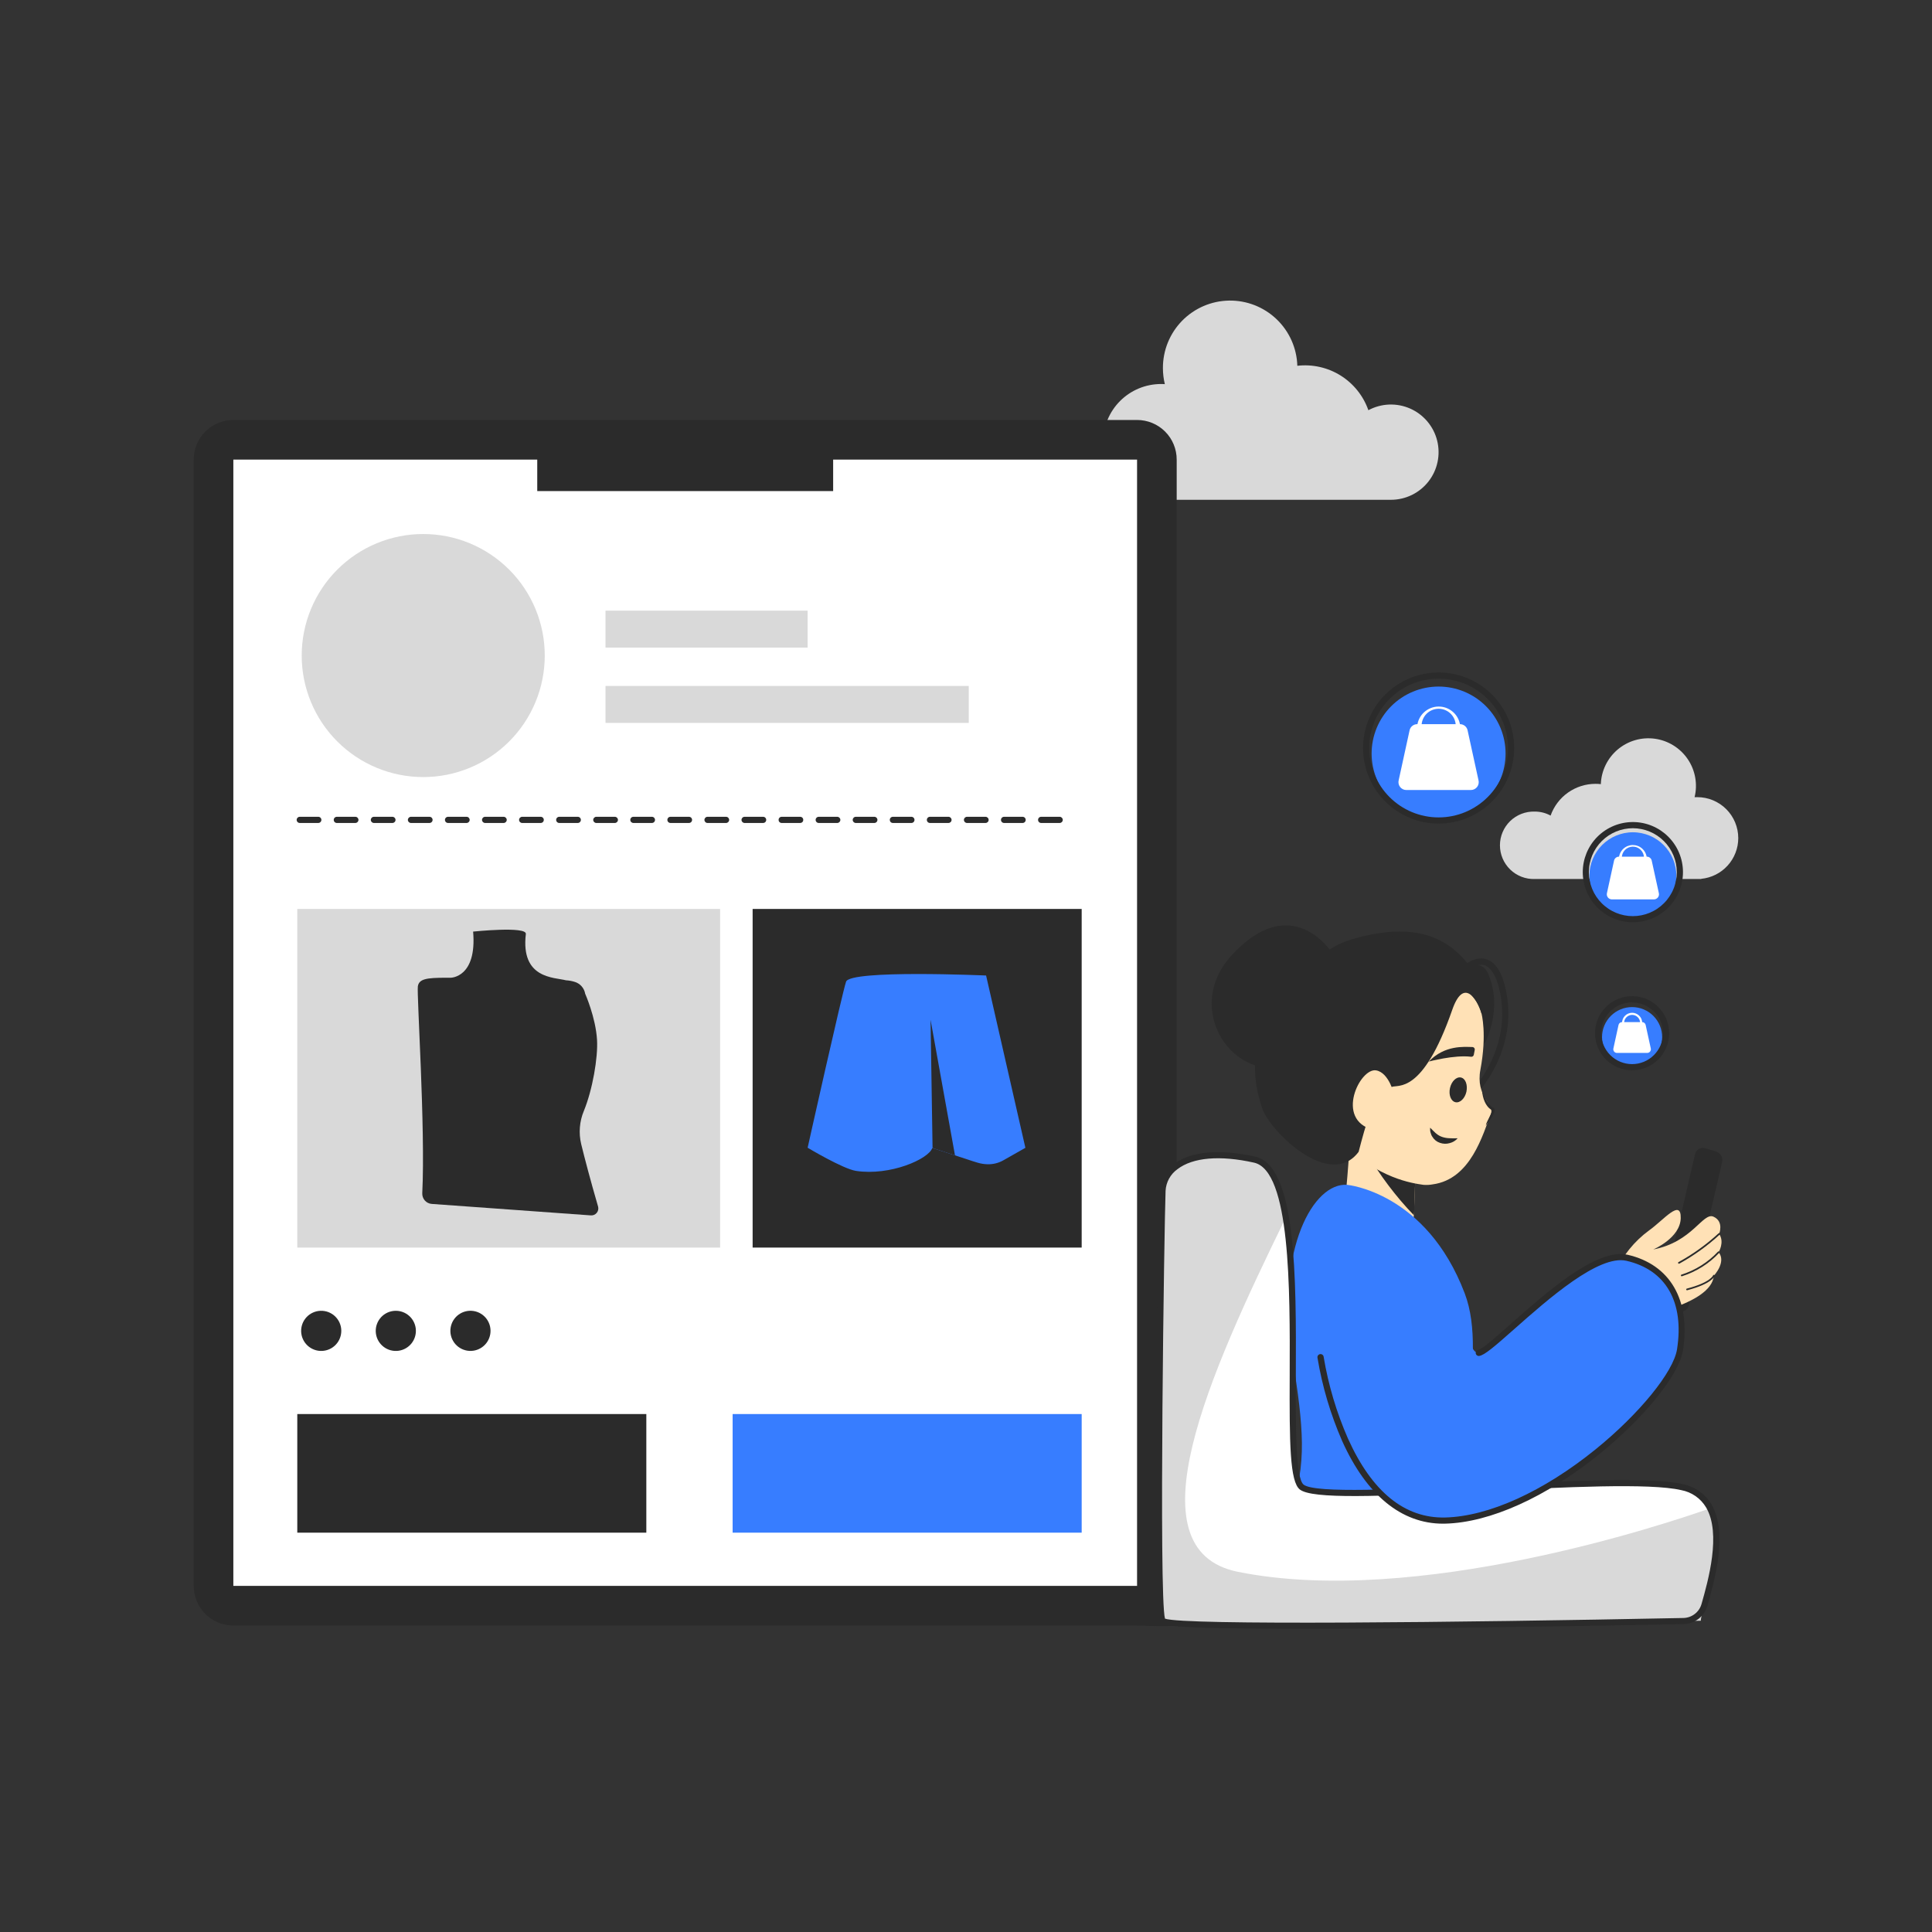 <svg xmlns="http://www.w3.org/2000/svg" xmlns:xlink="http://www.w3.org/1999/xlink" width="1024" viewBox="0 0 768 768" height="1024" preserveAspectRatio="xMidYMid meet"><rect x="0" y="0" width="768" height="768" fill="#333333" stroke="none"/><defs><clipPath id="92351a8389"><path d="M 438 119.25 L 572 119.25 L 572 199 L 438 199 Z M 438 119.25 " clip-rule="nonzero"></path></clipPath></defs><g clip-path="url(#92351a8389)"><path fill="#d9d9d9" d="M 438.516 175.664 C 438.516 174.91 438.555 174.156 438.629 173.406 C 438.703 172.656 438.812 171.91 438.961 171.172 C 439.105 170.434 439.289 169.703 439.508 168.98 C 439.727 168.262 439.98 167.551 440.27 166.855 C 440.559 166.16 440.879 165.48 441.234 164.816 C 441.59 164.148 441.977 163.504 442.395 162.879 C 442.812 162.25 443.262 161.645 443.742 161.062 C 444.219 160.48 444.723 159.922 445.258 159.391 C 445.789 158.855 446.348 158.352 446.93 157.875 C 447.512 157.395 448.117 156.945 448.746 156.527 C 449.371 156.109 450.016 155.723 450.68 155.367 C 451.348 155.012 452.027 154.691 452.723 154.402 C 453.418 154.113 454.129 153.859 454.848 153.641 C 455.57 153.422 456.301 153.238 457.039 153.094 C 457.777 152.945 458.523 152.836 459.273 152.762 C 460.023 152.688 460.777 152.648 461.527 152.648 C 462.047 152.648 462.547 152.648 463.039 152.711 C 462.535 150.617 462.281 148.492 462.277 146.34 C 462.273 145.469 462.312 144.605 462.391 143.738 C 462.473 142.875 462.594 142.016 462.758 141.164 C 462.922 140.312 463.125 139.469 463.371 138.637 C 463.617 137.805 463.902 136.984 464.23 136.18 C 464.555 135.375 464.918 134.59 465.32 133.82 C 465.723 133.051 466.164 132.301 466.637 131.574 C 467.113 130.848 467.625 130.148 468.168 129.469 C 468.711 128.793 469.285 128.145 469.895 127.523 C 470.5 126.902 471.137 126.312 471.801 125.754 C 472.465 125.195 473.156 124.672 473.871 124.18 C 474.586 123.688 475.324 123.23 476.082 122.812 C 476.844 122.391 477.621 122.012 478.418 121.668 C 479.219 121.324 480.027 121.02 480.855 120.754 C 481.684 120.488 482.52 120.266 483.371 120.082 C 484.219 119.898 485.074 119.758 485.938 119.66 C 486.797 119.559 487.664 119.504 488.531 119.488 C 489.398 119.473 490.266 119.5 491.133 119.57 C 491.996 119.637 492.859 119.75 493.711 119.902 C 494.566 120.055 495.41 120.25 496.246 120.484 C 497.082 120.723 497.906 120.996 498.715 121.312 C 499.523 121.629 500.312 121.98 501.09 122.375 C 501.863 122.77 502.617 123.199 503.348 123.664 C 504.082 124.129 504.789 124.629 505.473 125.164 C 506.156 125.703 506.812 126.27 507.441 126.867 C 508.07 127.469 508.664 128.094 509.234 128.754 C 509.801 129.41 510.332 130.094 510.836 130.805 C 511.336 131.512 511.801 132.246 512.227 133 C 512.656 133.754 513.047 134.527 513.402 135.32 C 513.758 136.113 514.07 136.922 514.344 137.746 C 514.621 138.57 514.855 139.402 515.047 140.25 C 515.242 141.098 515.395 141.949 515.504 142.812 C 515.613 143.672 515.68 144.539 515.707 145.406 C 517.199 145.23 518.695 145.188 520.195 145.266 C 521.695 145.348 523.18 145.551 524.645 145.883 C 526.109 146.211 527.539 146.664 528.926 147.234 C 530.316 147.805 531.648 148.488 532.922 149.285 C 534.195 150.082 535.395 150.98 536.516 151.98 C 537.641 152.977 538.668 154.062 539.609 155.238 C 540.547 156.41 541.383 157.652 542.109 158.965 C 542.84 160.281 543.453 161.645 543.949 163.062 C 544.582 162.723 545.23 162.422 545.898 162.152 C 546.566 161.887 547.246 161.66 547.938 161.473 C 548.633 161.281 549.332 161.133 550.043 161.023 C 550.75 160.914 551.465 160.848 552.184 160.816 C 552.898 160.789 553.617 160.805 554.332 160.855 C 555.047 160.91 555.758 161.004 556.465 161.137 C 557.168 161.273 557.863 161.445 558.551 161.66 C 559.234 161.875 559.906 162.125 560.562 162.414 C 561.219 162.703 561.859 163.031 562.48 163.395 C 563.098 163.754 563.695 164.152 564.27 164.582 C 564.844 165.012 565.395 165.473 565.914 165.969 C 566.438 166.461 566.93 166.98 567.395 167.531 C 567.855 168.078 568.285 168.652 568.684 169.25 C 569.082 169.848 569.445 170.465 569.773 171.105 C 570.102 171.742 570.391 172.398 570.645 173.07 C 570.895 173.742 571.109 174.426 571.285 175.121 C 571.461 175.82 571.594 176.523 571.688 177.234 C 571.785 177.945 571.84 178.66 571.852 179.379 C 571.867 180.098 571.84 180.812 571.77 181.527 C 571.703 182.242 571.594 182.953 571.445 183.652 C 571.297 184.355 571.109 185.047 570.883 185.73 C 570.656 186.41 570.391 187.074 570.09 187.727 C 569.785 188.379 569.445 189.008 569.07 189.621 C 568.699 190.234 568.289 190.824 567.848 191.391 C 567.406 191.957 566.934 192.496 566.43 193.008 C 565.926 193.52 565.398 194 564.84 194.453 C 564.281 194.906 563.699 195.324 563.094 195.711 C 562.488 196.094 561.863 196.445 561.219 196.762 C 560.57 197.074 559.91 197.352 559.234 197.59 C 558.559 197.832 557.867 198.031 557.168 198.191 C 556.469 198.352 555.762 198.473 555.051 198.555 C 554.336 198.637 553.621 198.676 552.902 198.676 L 459.305 198.676 L 459.305 198.578 C 458.602 198.508 457.902 198.406 457.211 198.273 C 456.516 198.141 455.828 197.973 455.148 197.777 C 454.469 197.582 453.801 197.355 453.141 197.094 C 452.484 196.836 451.84 196.551 451.207 196.23 C 450.574 195.914 449.957 195.566 449.359 195.195 C 448.758 194.82 448.176 194.418 447.613 193.988 C 447.051 193.562 446.508 193.109 445.988 192.633 C 445.465 192.152 444.969 191.652 444.492 191.129 C 444.016 190.605 443.566 190.059 443.141 189.496 C 442.719 188.93 442.32 188.348 441.949 187.746 C 441.578 187.145 441.234 186.523 440.918 185.891 C 440.605 185.258 440.32 184.613 440.066 183.953 C 439.809 183.293 439.586 182.621 439.395 181.941 C 439.199 181.262 439.039 180.574 438.91 179.879 C 438.777 179.184 438.68 178.484 438.617 177.781 C 438.551 177.074 438.516 176.371 438.516 175.664 Z M 438.516 175.664 " fill-opacity="1" fill-rule="nonzero"></path></g><path fill="#d9d9d9" d="M 690.988 333.16 C 690.988 332.629 690.961 332.098 690.906 331.566 C 690.855 331.035 690.777 330.508 690.672 329.984 C 690.566 329.461 690.438 328.945 690.281 328.434 C 690.129 327.922 689.949 327.422 689.742 326.93 C 689.539 326.438 689.312 325.957 689.059 325.484 C 688.809 325.016 688.535 324.559 688.238 324.113 C 687.941 323.672 687.621 323.242 687.285 322.832 C 686.945 322.418 686.586 322.023 686.211 321.648 C 685.832 321.27 685.438 320.914 685.027 320.574 C 684.613 320.234 684.184 319.918 683.742 319.621 C 683.297 319.324 682.84 319.051 682.371 318.801 C 681.898 318.551 681.418 318.32 680.926 318.117 C 680.434 317.914 679.93 317.734 679.422 317.578 C 678.91 317.426 678.395 317.297 677.871 317.191 C 677.348 317.086 676.82 317.008 676.289 316.957 C 675.758 316.906 675.227 316.879 674.691 316.879 L 673.625 316.879 C 673.781 316.238 673.902 315.59 673.992 314.938 C 674.082 314.285 674.137 313.629 674.156 312.969 C 674.176 312.309 674.16 311.648 674.113 310.992 C 674.062 310.336 673.98 309.68 673.863 309.031 C 673.746 308.383 673.598 307.742 673.41 307.109 C 673.227 306.477 673.012 305.855 672.762 305.242 C 672.512 304.633 672.23 304.035 671.922 303.457 C 671.609 302.875 671.266 302.309 670.898 301.766 C 670.527 301.219 670.129 300.695 669.703 300.191 C 669.277 299.688 668.828 299.207 668.352 298.75 C 667.875 298.293 667.375 297.863 666.855 297.457 C 666.336 297.051 665.793 296.676 665.234 296.328 C 664.676 295.98 664.098 295.664 663.504 295.375 C 662.91 295.086 662.305 294.832 661.684 294.605 C 661.062 294.383 660.434 294.191 659.793 294.031 C 659.152 293.875 658.504 293.75 657.852 293.66 C 657.199 293.57 656.543 293.512 655.883 293.492 C 655.223 293.469 654.566 293.48 653.906 293.527 C 653.25 293.574 652.598 293.656 651.945 293.77 C 651.297 293.887 650.656 294.035 650.023 294.219 C 649.387 294.402 648.766 294.617 648.152 294.863 C 647.543 295.109 646.945 295.391 646.363 295.699 C 645.781 296.008 645.219 296.348 644.672 296.719 C 644.125 297.086 643.598 297.484 643.094 297.906 C 642.59 298.332 642.105 298.781 641.648 299.258 C 641.191 299.73 640.758 300.227 640.352 300.746 C 639.945 301.266 639.566 301.805 639.219 302.367 C 638.867 302.926 638.551 303.5 638.262 304.094 C 637.973 304.688 637.715 305.293 637.488 305.914 C 637.262 306.531 637.066 307.16 636.906 307.801 C 636.75 308.441 636.621 309.086 636.531 309.742 C 636.438 310.395 636.379 311.051 636.355 311.707 C 635.648 311.625 634.941 311.582 634.23 311.586 C 633.258 311.586 632.289 311.66 631.328 311.809 C 630.367 311.961 629.426 312.18 628.496 312.477 C 627.57 312.77 626.672 313.137 625.801 313.57 C 624.93 314 624.098 314.5 623.305 315.062 C 622.508 315.625 621.762 316.242 621.062 316.918 C 620.363 317.598 619.723 318.324 619.137 319.098 C 618.551 319.875 618.027 320.691 617.566 321.547 C 617.105 322.406 616.711 323.293 616.387 324.211 C 614.414 323.141 612.309 322.609 610.062 322.613 C 609.168 322.586 608.277 322.648 607.391 322.801 C 606.508 322.953 605.645 323.191 604.809 323.516 C 603.973 323.84 603.176 324.242 602.422 324.727 C 601.664 325.211 600.965 325.766 600.32 326.391 C 599.676 327.016 599.102 327.699 598.594 328.441 C 598.086 329.18 597.66 329.965 597.309 330.793 C 596.961 331.617 596.695 332.473 596.516 333.352 C 596.34 334.23 596.25 335.117 596.25 336.016 C 596.25 336.914 596.34 337.801 596.516 338.684 C 596.695 339.562 596.961 340.414 597.309 341.242 C 597.66 342.066 598.086 342.852 598.594 343.594 C 599.102 344.332 599.676 345.016 600.32 345.641 C 600.965 346.266 601.664 346.82 602.422 347.305 C 603.176 347.789 603.973 348.195 604.809 348.52 C 605.645 348.844 606.508 349.082 607.391 349.234 C 608.277 349.383 609.168 349.445 610.062 349.418 L 676.25 349.418 L 676.25 349.348 C 677.25 349.25 678.23 349.062 679.195 348.785 C 680.16 348.508 681.09 348.148 681.984 347.699 C 682.883 347.25 683.73 346.723 684.531 346.117 C 685.328 345.512 686.066 344.836 686.742 344.098 C 687.418 343.355 688.02 342.559 688.547 341.707 C 689.074 340.852 689.52 339.957 689.883 339.023 C 690.246 338.09 690.52 337.129 690.707 336.145 C 690.891 335.16 690.984 334.164 690.988 333.16 Z M 690.988 333.16 " fill-opacity="1" fill-rule="nonzero"></path><path fill="#2b2b2b" d="M 452 646.172 L 92.758 646.172 C 91.727 646.172 90.703 646.07 89.688 645.871 C 88.676 645.672 87.691 645.371 86.734 644.977 C 85.781 644.582 84.875 644.102 84.016 643.527 C 83.152 642.953 82.359 642.301 81.629 641.574 C 80.895 640.844 80.242 640.051 79.668 639.191 C 79.094 638.332 78.605 637.426 78.211 636.473 C 77.812 635.52 77.512 634.535 77.309 633.523 C 77.105 632.508 77.004 631.484 77.004 630.453 L 77.004 182.699 C 77.004 181.664 77.102 180.641 77.305 179.625 C 77.504 178.609 77.805 177.625 78.199 176.668 C 78.594 175.711 79.078 174.805 79.656 173.941 C 80.23 173.082 80.883 172.285 81.613 171.555 C 82.348 170.824 83.141 170.168 84.004 169.594 C 84.863 169.02 85.77 168.535 86.727 168.141 C 87.684 167.746 88.668 167.445 89.684 167.246 C 90.699 167.043 91.723 166.941 92.758 166.945 L 452 166.945 C 453.035 166.941 454.059 167.043 455.074 167.246 C 456.09 167.445 457.074 167.746 458.031 168.141 C 458.988 168.535 459.895 169.02 460.758 169.594 C 461.617 170.168 462.414 170.824 463.145 171.555 C 463.875 172.285 464.527 173.082 465.105 173.941 C 465.68 174.805 466.164 175.711 466.559 176.668 C 466.953 177.625 467.254 178.609 467.453 179.625 C 467.656 180.641 467.754 181.664 467.754 182.699 L 467.754 630.453 C 467.754 639.121 498.527 647.938 452 646.172 Z M 108.512 614.66 L 436.246 614.66 L 436.246 198.453 L 108.512 198.453 Z M 108.512 614.66 " fill-opacity="1" fill-rule="nonzero"></path><path fill="#ffffff" d="M 92.758 182.699 L 452 182.699 L 452 630.414 L 92.758 630.414 Z M 92.758 182.699 " fill-opacity="1" fill-rule="nonzero"></path><path fill="#2b2b2b" d="M 213.566 171.586 L 331.191 171.586 L 331.191 195.211 L 213.566 195.211 Z M 213.566 171.586 " fill-opacity="1" fill-rule="nonzero"></path><path fill="#2b2b2b" d="M 118.176 562.105 L 256.926 562.105 L 256.926 609.258 L 118.176 609.258 Z M 118.176 562.105 " fill-opacity="1" fill-rule="nonzero"></path><path fill="#377dff" d="M 291.234 562.105 L 429.984 562.105 L 429.984 609.258 L 291.234 609.258 Z M 291.234 562.105 " fill-opacity="1" fill-rule="nonzero"></path><path fill="#2b2b2b" d="M 128.969 521.16 C 129.484 521.242 129.988 521.375 130.48 521.559 C 130.969 521.742 131.438 521.973 131.883 522.25 C 132.332 522.523 132.746 522.84 133.129 523.199 C 133.512 523.555 133.855 523.945 134.164 524.371 C 134.469 524.797 134.73 525.246 134.949 525.723 C 135.168 526.199 135.336 526.695 135.457 527.203 C 135.578 527.715 135.645 528.23 135.664 528.754 C 135.684 529.277 135.652 529.801 135.566 530.316 C 135.484 530.832 135.348 531.34 135.164 531.828 C 134.984 532.32 134.754 532.789 134.477 533.234 C 134.203 533.68 133.887 534.094 133.527 534.477 C 133.172 534.863 132.781 535.207 132.355 535.512 C 131.93 535.82 131.48 536.082 131 536.301 C 130.523 536.516 130.031 536.688 129.523 536.805 C 129.012 536.926 128.496 536.996 127.973 537.016 C 127.445 537.031 126.926 537 126.41 536.918 C 125.891 536.832 125.387 536.699 124.898 536.516 C 124.406 536.332 123.938 536.102 123.492 535.828 C 123.047 535.551 122.633 535.234 122.246 534.879 C 121.863 534.52 121.52 534.129 121.211 533.703 C 120.906 533.281 120.645 532.828 120.426 532.352 C 120.211 531.875 120.039 531.383 119.918 530.871 C 119.801 530.359 119.73 529.844 119.711 529.32 C 119.691 528.797 119.727 528.277 119.809 527.758 C 119.895 527.242 120.027 526.738 120.211 526.246 C 120.395 525.754 120.621 525.285 120.898 524.84 C 121.176 524.395 121.492 523.98 121.848 523.598 C 122.203 523.215 122.598 522.867 123.02 522.562 C 123.445 522.258 123.898 521.992 124.375 521.777 C 124.852 521.559 125.344 521.391 125.855 521.27 C 126.363 521.148 126.883 521.078 127.406 521.062 C 127.93 521.043 128.449 521.074 128.969 521.16 Z M 128.969 521.16 " fill-opacity="1" fill-rule="nonzero"></path><path fill="#2b2b2b" d="M 158.621 521.16 C 159.137 521.246 159.641 521.379 160.133 521.562 C 160.625 521.746 161.094 521.977 161.539 522.25 C 161.984 522.527 162.398 522.844 162.781 523.199 C 163.164 523.559 163.512 523.949 163.816 524.375 C 164.121 524.797 164.387 525.25 164.602 525.727 C 164.82 526.203 164.988 526.695 165.109 527.207 C 165.23 527.715 165.301 528.234 165.316 528.758 C 165.336 529.281 165.305 529.801 165.219 530.32 C 165.137 530.836 165.004 531.34 164.82 531.832 C 164.637 532.32 164.406 532.789 164.129 533.238 C 163.855 533.684 163.539 534.098 163.18 534.48 C 162.824 534.863 162.434 535.207 162.008 535.516 C 161.582 535.82 161.133 536.082 160.656 536.301 C 160.18 536.52 159.684 536.688 159.176 536.809 C 158.664 536.93 158.148 536.996 157.625 537.016 C 157.102 537.035 156.578 537.004 156.062 536.918 C 155.547 536.836 155.039 536.699 154.551 536.52 C 154.059 536.336 153.59 536.105 153.145 535.828 C 152.699 535.555 152.285 535.238 151.902 534.879 C 151.516 534.523 151.172 534.133 150.867 533.707 C 150.559 533.281 150.297 532.832 150.078 532.355 C 149.863 531.875 149.691 531.383 149.574 530.875 C 149.453 530.363 149.383 529.848 149.363 529.324 C 149.348 528.797 149.379 528.277 149.461 527.762 C 149.547 527.242 149.68 526.738 149.863 526.25 C 150.047 525.758 150.277 525.289 150.551 524.844 C 150.828 524.398 151.145 523.984 151.5 523.598 C 151.859 523.215 152.25 522.871 152.676 522.562 C 153.098 522.258 153.551 521.996 154.027 521.777 C 154.504 521.562 154.996 521.391 155.508 521.27 C 156.02 521.152 156.535 521.082 157.059 521.062 C 157.582 521.043 158.102 521.078 158.621 521.16 Z M 158.621 521.16 " fill-opacity="1" fill-rule="nonzero"></path><path fill="#2b2b2b" d="M 188.289 521.152 C 188.809 521.238 189.312 521.371 189.805 521.555 C 190.293 521.738 190.762 521.965 191.207 522.242 C 191.652 522.516 192.07 522.832 192.453 523.191 C 192.836 523.547 193.18 523.938 193.488 524.363 C 193.793 524.789 194.055 525.242 194.273 525.719 C 194.492 526.195 194.66 526.688 194.781 527.199 C 194.902 527.707 194.969 528.223 194.988 528.75 C 195.008 529.273 194.973 529.793 194.891 530.309 C 194.805 530.828 194.672 531.332 194.488 531.824 C 194.305 532.312 194.078 532.781 193.801 533.227 C 193.527 533.672 193.211 534.09 192.852 534.473 C 192.496 534.855 192.105 535.199 191.68 535.508 C 191.254 535.812 190.801 536.074 190.324 536.293 C 189.848 536.512 189.355 536.68 188.844 536.801 C 188.336 536.918 187.816 536.988 187.293 537.008 C 186.77 537.027 186.25 536.992 185.734 536.91 C 185.215 536.824 184.711 536.691 184.219 536.508 C 183.73 536.324 183.262 536.098 182.816 535.82 C 182.371 535.547 181.953 535.23 181.57 534.871 C 181.188 534.516 180.844 534.121 180.535 533.699 C 180.23 533.273 179.969 532.82 179.75 532.344 C 179.531 531.867 179.363 531.375 179.242 530.863 C 179.125 530.355 179.055 529.836 179.035 529.312 C 179.016 528.789 179.051 528.27 179.133 527.754 C 179.219 527.234 179.352 526.73 179.535 526.238 C 179.719 525.75 179.945 525.281 180.223 524.836 C 180.496 524.387 180.812 523.973 181.172 523.59 C 181.527 523.207 181.918 522.863 182.344 522.555 C 182.77 522.25 183.223 521.988 183.699 521.77 C 184.176 521.551 184.668 521.383 185.18 521.262 C 185.688 521.141 186.207 521.074 186.73 521.055 C 187.254 521.035 187.773 521.07 188.289 521.152 Z M 188.289 521.152 " fill-opacity="1" fill-rule="nonzero"></path><path fill="#d9d9d9" d="M 118.176 361.32 L 286.25 361.32 L 286.25 495.93 L 118.176 495.93 Z M 118.176 361.32 " fill-opacity="1" fill-rule="nonzero"></path><path fill="#2b2b2b" d="M 299.18 361.32 L 429.984 361.32 L 429.984 495.93 L 299.18 495.93 Z M 299.18 361.32 " fill-opacity="1" fill-rule="nonzero"></path><path fill="#2b2b2b" d="M 237.758 479.672 C 234.613 468.828 232.477 460.699 231.027 454.766 C 230.504 452.57 230.332 450.352 230.516 448.102 C 230.699 445.852 231.227 443.684 232.094 441.602 C 235.57 433.117 237.746 420.336 237.328 413.359 C 236.812 404.457 232.613 395.016 232.613 395.016 C 232.52 394.469 232.352 393.945 232.113 393.445 C 231.875 392.945 231.57 392.488 231.207 392.07 C 230.84 391.656 230.422 391.301 229.957 391 C 229.488 390.699 228.992 390.473 228.461 390.312 C 227.332 389.957 226.18 389.75 224.996 389.684 C 220.281 388.457 206.922 389.133 209.035 371.266 C 209.414 368.098 188.074 370.32 188.074 370.32 C 189.645 388.664 179.156 388.664 179.156 388.664 L 177.254 388.664 C 169.508 388.664 166.598 389.145 166.105 392.055 C 165.613 394.965 169.148 448.543 167.859 474.328 C 167.836 474.859 167.91 475.375 168.086 475.875 C 168.262 476.375 168.527 476.824 168.879 477.223 C 169.234 477.617 169.648 477.934 170.121 478.168 C 170.598 478.402 171.102 478.539 171.629 478.578 L 234.832 483.133 C 235.055 483.152 235.273 483.145 235.496 483.109 C 235.715 483.078 235.926 483.016 236.133 482.934 C 236.336 482.848 236.527 482.738 236.707 482.609 C 236.887 482.477 237.047 482.328 237.191 482.156 C 237.336 481.988 237.457 481.805 237.555 481.605 C 237.652 481.406 237.727 481.199 237.777 480.984 C 237.824 480.766 237.848 480.547 237.844 480.324 C 237.844 480.105 237.812 479.887 237.758 479.672 Z M 237.758 479.672 " fill-opacity="1" fill-rule="nonzero"></path><path fill="#377dff" d="M 321.051 456.242 C 321.051 456.242 335.062 464.641 340.266 465.449 C 353.773 467.512 369.16 460.773 370.598 456.328 L 383.996 460.699 C 388.012 462.012 389.668 462.711 392.48 462.809 C 394.785 462.875 396.938 462.336 398.941 461.191 L 407.609 456.277 L 391.988 387.781 C 391.988 387.781 337.957 385.387 336.324 390.238 C 334.691 395.09 321.051 456.242 321.051 456.242 Z M 321.051 456.242 " fill-opacity="1" fill-rule="nonzero"></path><path fill="#2b2b2b" d="M 369.91 405.367 L 370.707 456.242 L 371.164 456.512 L 379.625 459.285 Z M 369.91 405.367 " fill-opacity="1" fill-rule="nonzero"></path><path fill="#2b2b2b" d="M 421.238 327.145 L 413.871 327.145 C 413.707 327.145 413.551 327.113 413.402 327.051 C 413.25 326.988 413.117 326.898 413.004 326.785 C 412.887 326.668 412.801 326.535 412.738 326.387 C 412.676 326.234 412.645 326.078 412.645 325.918 C 412.645 325.754 412.676 325.598 412.738 325.445 C 412.801 325.297 412.887 325.164 413.004 325.047 C 413.117 324.934 413.25 324.844 413.402 324.781 C 413.551 324.719 413.707 324.688 413.871 324.688 L 421.238 324.688 C 421.402 324.688 421.559 324.719 421.711 324.781 C 421.859 324.844 421.992 324.934 422.109 325.047 C 422.223 325.164 422.312 325.297 422.375 325.445 C 422.438 325.598 422.469 325.754 422.469 325.918 C 422.469 326.078 422.438 326.234 422.375 326.387 C 422.312 326.535 422.223 326.668 422.109 326.785 C 421.992 326.898 421.859 326.988 421.711 327.051 C 421.559 327.113 421.402 327.145 421.238 327.145 Z M 406.504 327.145 L 399.137 327.145 C 398.973 327.145 398.816 327.113 398.668 327.051 C 398.516 326.988 398.383 326.898 398.27 326.785 C 398.152 326.668 398.062 326.535 398 326.387 C 397.938 326.234 397.906 326.078 397.906 325.918 C 397.906 325.754 397.938 325.598 398 325.445 C 398.062 325.297 398.152 325.164 398.27 325.047 C 398.383 324.934 398.516 324.844 398.668 324.781 C 398.816 324.719 398.973 324.688 399.137 324.688 L 406.504 324.688 C 406.668 324.688 406.824 324.719 406.973 324.781 C 407.125 324.844 407.258 324.934 407.371 325.047 C 407.488 325.164 407.574 325.297 407.637 325.445 C 407.699 325.598 407.73 325.754 407.73 325.918 C 407.73 326.078 407.699 326.234 407.637 326.387 C 407.574 326.535 407.488 326.668 407.371 326.785 C 407.258 326.898 407.125 326.988 406.973 327.051 C 406.824 327.113 406.668 327.145 406.504 327.145 Z M 391.77 327.145 L 384.402 327.145 C 384.238 327.145 384.082 327.113 383.93 327.051 C 383.781 326.988 383.648 326.898 383.531 326.785 C 383.418 326.668 383.328 326.535 383.266 326.387 C 383.203 326.234 383.172 326.078 383.172 325.918 C 383.172 325.754 383.203 325.598 383.266 325.445 C 383.328 325.297 383.418 325.164 383.531 325.047 C 383.648 324.934 383.781 324.844 383.93 324.781 C 384.082 324.719 384.238 324.688 384.402 324.688 L 391.77 324.688 C 391.93 324.688 392.086 324.719 392.238 324.781 C 392.387 324.844 392.52 324.934 392.637 325.047 C 392.75 325.164 392.84 325.297 392.902 325.445 C 392.965 325.598 392.996 325.754 392.996 325.918 C 392.996 326.078 392.965 326.234 392.902 326.387 C 392.84 326.535 392.75 326.668 392.637 326.785 C 392.52 326.898 392.387 326.988 392.238 327.051 C 392.086 327.113 391.93 327.145 391.77 327.145 Z M 377.031 327.145 L 369.664 327.145 C 369.504 327.145 369.344 327.113 369.195 327.051 C 369.043 326.988 368.91 326.898 368.797 326.785 C 368.68 326.668 368.594 326.535 368.531 326.387 C 368.469 326.234 368.438 326.078 368.438 325.918 C 368.438 325.754 368.469 325.598 368.531 325.445 C 368.594 325.297 368.68 325.164 368.797 325.047 C 368.91 324.934 369.043 324.844 369.195 324.781 C 369.344 324.719 369.504 324.688 369.664 324.688 L 377.031 324.688 C 377.195 324.688 377.352 324.719 377.504 324.781 C 377.652 324.844 377.785 324.934 377.902 325.047 C 378.016 325.164 378.105 325.297 378.168 325.445 C 378.23 325.598 378.262 325.754 378.262 325.918 C 378.262 326.078 378.23 326.234 378.168 326.387 C 378.105 326.535 378.016 326.668 377.902 326.785 C 377.785 326.898 377.652 326.988 377.504 327.051 C 377.352 327.113 377.195 327.145 377.031 327.145 Z M 362.297 327.145 L 354.93 327.145 C 354.766 327.145 354.609 327.113 354.461 327.051 C 354.309 326.988 354.176 326.898 354.062 326.785 C 353.945 326.668 353.855 326.535 353.793 326.387 C 353.734 326.234 353.703 326.078 353.703 325.918 C 353.703 325.754 353.734 325.598 353.793 325.445 C 353.855 325.297 353.945 325.164 354.062 325.047 C 354.176 324.934 354.309 324.844 354.461 324.781 C 354.609 324.719 354.766 324.688 354.93 324.688 L 362.297 324.688 C 362.461 324.688 362.617 324.719 362.766 324.781 C 362.918 324.844 363.051 324.934 363.164 325.047 C 363.281 325.164 363.371 325.297 363.43 325.445 C 363.492 325.598 363.523 325.754 363.523 325.918 C 363.523 326.078 363.492 326.234 363.43 326.387 C 363.371 326.535 363.281 326.668 363.164 326.785 C 363.051 326.898 362.918 326.988 362.766 327.051 C 362.617 327.113 362.461 327.145 362.297 327.145 Z M 347.562 327.145 L 340.195 327.145 C 340.031 327.145 339.875 327.113 339.723 327.051 C 339.574 326.988 339.441 326.898 339.324 326.785 C 339.211 326.668 339.121 326.535 339.059 326.387 C 338.996 326.234 338.965 326.078 338.965 325.918 C 338.965 325.754 338.996 325.598 339.059 325.445 C 339.121 325.297 339.211 325.164 339.324 325.047 C 339.441 324.934 339.574 324.844 339.723 324.781 C 339.875 324.719 340.031 324.688 340.195 324.688 L 347.562 324.688 C 347.723 324.688 347.883 324.719 348.031 324.781 C 348.184 324.844 348.316 324.934 348.43 325.047 C 348.543 325.164 348.633 325.297 348.695 325.445 C 348.758 325.598 348.789 325.754 348.789 325.918 C 348.789 326.078 348.758 326.234 348.695 326.387 C 348.633 326.535 348.543 326.668 348.43 326.785 C 348.316 326.898 348.184 326.988 348.031 327.051 C 347.883 327.113 347.723 327.145 347.562 327.145 Z M 332.824 327.145 L 325.457 327.145 C 325.297 327.145 325.137 327.113 324.988 327.051 C 324.836 326.988 324.703 326.898 324.59 326.785 C 324.473 326.668 324.387 326.535 324.324 326.387 C 324.262 326.234 324.23 326.078 324.23 325.918 C 324.23 325.754 324.262 325.598 324.324 325.445 C 324.387 325.297 324.473 325.164 324.59 325.047 C 324.703 324.934 324.836 324.844 324.988 324.781 C 325.137 324.719 325.297 324.688 325.457 324.688 L 332.824 324.688 C 332.988 324.688 333.145 324.719 333.297 324.781 C 333.445 324.844 333.578 324.934 333.695 325.047 C 333.809 325.164 333.898 325.297 333.961 325.445 C 334.023 325.598 334.055 325.754 334.055 325.918 C 334.055 326.078 334.023 326.234 333.961 326.387 C 333.898 326.535 333.809 326.668 333.695 326.785 C 333.578 326.898 333.445 326.988 333.297 327.051 C 333.145 327.113 332.988 327.145 332.824 327.145 Z M 318.09 327.145 L 310.723 327.145 C 310.559 327.145 310.402 327.113 310.254 327.051 C 310.102 326.988 309.969 326.898 309.855 326.785 C 309.738 326.668 309.648 326.535 309.586 326.387 C 309.527 326.234 309.496 326.078 309.496 325.918 C 309.496 325.754 309.527 325.598 309.586 325.445 C 309.648 325.297 309.738 325.164 309.855 325.047 C 309.969 324.934 310.102 324.844 310.254 324.781 C 310.402 324.719 310.559 324.688 310.723 324.688 L 318.09 324.688 C 318.254 324.688 318.41 324.719 318.559 324.781 C 318.711 324.844 318.844 324.934 318.957 325.047 C 319.074 325.164 319.164 325.297 319.227 325.445 C 319.285 325.598 319.316 325.754 319.316 325.918 C 319.316 326.078 319.285 326.234 319.227 326.387 C 319.164 326.535 319.074 326.668 318.957 326.785 C 318.844 326.898 318.711 326.988 318.559 327.051 C 318.41 327.113 318.254 327.145 318.09 327.145 Z M 303.355 327.145 L 295.988 327.145 C 295.824 327.145 295.668 327.113 295.516 327.051 C 295.367 326.988 295.234 326.898 295.117 326.785 C 295.004 326.668 294.914 326.535 294.852 326.387 C 294.789 326.234 294.758 326.078 294.758 325.918 C 294.758 325.754 294.789 325.598 294.852 325.445 C 294.914 325.297 295.004 325.164 295.117 325.047 C 295.234 324.934 295.367 324.844 295.516 324.781 C 295.668 324.719 295.824 324.688 295.988 324.688 L 303.355 324.688 C 303.516 324.688 303.676 324.719 303.824 324.781 C 303.977 324.844 304.109 324.934 304.223 325.047 C 304.34 325.164 304.426 325.297 304.488 325.445 C 304.551 325.598 304.582 325.754 304.582 325.918 C 304.582 326.078 304.551 326.234 304.488 326.387 C 304.426 326.535 304.34 326.668 304.223 326.785 C 304.109 326.898 303.977 326.988 303.824 327.051 C 303.676 327.113 303.516 327.145 303.355 327.145 Z M 288.617 327.145 L 281.25 327.145 C 281.09 327.145 280.934 327.113 280.781 327.051 C 280.629 326.988 280.496 326.898 280.383 326.785 C 280.27 326.668 280.18 326.535 280.117 326.387 C 280.055 326.234 280.023 326.078 280.023 325.918 C 280.023 325.754 280.055 325.598 280.117 325.445 C 280.18 325.297 280.27 325.164 280.383 325.047 C 280.496 324.934 280.629 324.844 280.781 324.781 C 280.934 324.719 281.09 324.688 281.25 324.688 L 288.617 324.688 C 288.781 324.688 288.938 324.719 289.09 324.781 C 289.238 324.844 289.371 324.934 289.488 325.047 C 289.602 325.164 289.691 325.297 289.754 325.445 C 289.816 325.598 289.848 325.754 289.848 325.918 C 289.848 326.078 289.816 326.234 289.754 326.387 C 289.691 326.535 289.602 326.668 289.488 326.785 C 289.371 326.898 289.238 326.988 289.09 327.051 C 288.938 327.113 288.781 327.145 288.617 327.145 Z M 273.883 327.145 L 266.516 327.145 C 266.352 327.145 266.195 327.113 266.047 327.051 C 265.895 326.988 265.762 326.898 265.648 326.785 C 265.531 326.668 265.441 326.535 265.383 326.387 C 265.32 326.234 265.289 326.078 265.289 325.918 C 265.289 325.754 265.32 325.598 265.383 325.445 C 265.441 325.297 265.531 325.164 265.648 325.047 C 265.762 324.934 265.895 324.844 266.047 324.781 C 266.195 324.719 266.352 324.688 266.516 324.688 L 273.883 324.688 C 274.047 324.688 274.203 324.719 274.352 324.781 C 274.504 324.844 274.637 324.934 274.75 325.047 C 274.867 325.164 274.957 325.297 275.02 325.445 C 275.082 325.598 275.109 325.754 275.109 325.918 C 275.109 326.078 275.082 326.234 275.02 326.387 C 274.957 326.535 274.867 326.668 274.75 326.785 C 274.637 326.898 274.504 326.988 274.352 327.051 C 274.203 327.113 274.047 327.145 273.883 327.145 Z M 259.148 327.145 L 251.781 327.145 C 251.617 327.145 251.461 327.113 251.309 327.051 C 251.16 326.988 251.027 326.898 250.91 326.785 C 250.797 326.668 250.707 326.535 250.645 326.387 C 250.582 326.234 250.551 326.078 250.551 325.918 C 250.551 325.754 250.582 325.598 250.645 325.445 C 250.707 325.297 250.797 325.164 250.91 325.047 C 251.027 324.934 251.16 324.844 251.309 324.781 C 251.461 324.719 251.617 324.688 251.781 324.688 L 259.148 324.688 C 259.312 324.688 259.469 324.719 259.617 324.781 C 259.77 324.844 259.902 324.934 260.016 325.047 C 260.133 325.164 260.219 325.297 260.281 325.445 C 260.344 325.598 260.375 325.754 260.375 325.918 C 260.375 326.078 260.344 326.234 260.281 326.387 C 260.219 326.535 260.133 326.668 260.016 326.785 C 259.902 326.898 259.77 326.988 259.617 327.051 C 259.469 327.113 259.312 327.145 259.148 327.145 Z M 244.414 327.145 L 237.043 327.145 C 236.883 327.145 236.727 327.113 236.574 327.051 C 236.426 326.988 236.293 326.898 236.176 326.785 C 236.062 326.668 235.973 326.535 235.91 326.387 C 235.848 326.234 235.816 326.078 235.816 325.918 C 235.816 325.754 235.848 325.598 235.91 325.445 C 235.973 325.297 236.062 325.164 236.176 325.047 C 236.293 324.934 236.426 324.844 236.574 324.781 C 236.727 324.719 236.883 324.688 237.043 324.688 L 244.414 324.688 C 244.574 324.688 244.73 324.719 244.883 324.781 C 245.031 324.844 245.164 324.934 245.281 325.047 C 245.395 325.164 245.484 325.297 245.547 325.445 C 245.609 325.598 245.641 325.754 245.641 325.918 C 245.641 326.078 245.609 326.234 245.547 326.387 C 245.484 326.535 245.395 326.668 245.281 326.785 C 245.164 326.898 245.031 326.988 244.883 327.051 C 244.73 327.113 244.574 327.145 244.414 327.145 Z M 229.676 327.145 L 222.309 327.145 C 222.145 327.145 221.988 327.113 221.84 327.051 C 221.688 326.988 221.555 326.898 221.441 326.785 C 221.324 326.668 221.238 326.535 221.176 326.387 C 221.113 326.234 221.082 326.078 221.082 325.918 C 221.082 325.754 221.113 325.598 221.176 325.445 C 221.238 325.297 221.324 325.164 221.441 325.047 C 221.555 324.934 221.688 324.844 221.84 324.781 C 221.988 324.719 222.145 324.688 222.309 324.688 L 229.676 324.688 C 229.84 324.688 229.996 324.719 230.145 324.781 C 230.297 324.844 230.43 324.934 230.543 325.047 C 230.66 325.164 230.75 325.297 230.812 325.445 C 230.875 325.598 230.906 325.754 230.906 325.918 C 230.906 326.078 230.875 326.234 230.812 326.387 C 230.75 326.535 230.66 326.668 230.543 326.785 C 230.43 326.898 230.297 326.988 230.145 327.051 C 229.996 327.113 229.84 327.145 229.676 327.145 Z M 214.941 327.145 L 207.574 327.145 C 207.41 327.145 207.254 327.113 207.102 327.051 C 206.953 326.988 206.82 326.898 206.703 326.785 C 206.59 326.668 206.5 326.535 206.438 326.387 C 206.375 326.234 206.344 326.078 206.344 325.918 C 206.344 325.754 206.375 325.598 206.438 325.445 C 206.5 325.297 206.59 325.164 206.703 325.047 C 206.82 324.934 206.953 324.844 207.102 324.781 C 207.254 324.719 207.41 324.688 207.574 324.688 L 214.941 324.688 C 215.105 324.688 215.262 324.719 215.41 324.781 C 215.562 324.844 215.695 324.934 215.809 325.047 C 215.926 325.164 216.012 325.297 216.074 325.445 C 216.137 325.598 216.168 325.754 216.168 325.918 C 216.168 326.078 216.137 326.234 216.074 326.387 C 216.012 326.535 215.926 326.668 215.809 326.785 C 215.695 326.898 215.562 326.988 215.41 327.051 C 215.262 327.113 215.105 327.145 214.941 327.145 Z M 200.207 327.145 L 192.836 327.145 C 192.676 327.145 192.52 327.113 192.367 327.051 C 192.219 326.988 192.086 326.898 191.969 326.785 C 191.855 326.668 191.766 326.535 191.703 326.387 C 191.641 326.234 191.609 326.078 191.609 325.918 C 191.609 325.754 191.641 325.598 191.703 325.445 C 191.766 325.297 191.855 325.164 191.969 325.047 C 192.086 324.934 192.219 324.844 192.367 324.781 C 192.52 324.719 192.676 324.688 192.836 324.688 L 200.207 324.688 C 200.367 324.688 200.523 324.719 200.676 324.781 C 200.824 324.844 200.957 324.934 201.074 325.047 C 201.188 325.164 201.277 325.297 201.34 325.445 C 201.402 325.598 201.434 325.754 201.434 325.918 C 201.434 326.078 201.402 326.234 201.34 326.387 C 201.277 326.535 201.188 326.668 201.074 326.785 C 200.957 326.898 200.824 326.988 200.676 327.051 C 200.523 327.113 200.367 327.145 200.207 327.145 Z M 185.469 327.145 L 178.102 327.145 C 177.938 327.145 177.781 327.113 177.633 327.051 C 177.48 326.988 177.348 326.898 177.234 326.785 C 177.117 326.668 177.031 326.535 176.969 326.387 C 176.906 326.234 176.875 326.078 176.875 325.918 C 176.875 325.754 176.906 325.598 176.969 325.445 C 177.031 325.297 177.117 325.164 177.234 325.047 C 177.348 324.934 177.48 324.844 177.633 324.781 C 177.781 324.719 177.938 324.688 178.102 324.688 L 185.469 324.688 C 185.633 324.688 185.789 324.719 185.941 324.781 C 186.09 324.844 186.223 324.934 186.34 325.047 C 186.453 325.164 186.543 325.297 186.605 325.445 C 186.668 325.598 186.699 325.754 186.699 325.918 C 186.699 326.078 186.668 326.234 186.605 326.387 C 186.543 326.535 186.453 326.668 186.34 326.785 C 186.223 326.898 186.09 326.988 185.941 327.051 C 185.789 327.113 185.633 327.145 185.469 327.145 Z M 170.734 327.145 L 163.367 327.145 C 163.203 327.145 163.047 327.113 162.895 327.051 C 162.746 326.988 162.613 326.898 162.496 326.785 C 162.383 326.668 162.293 326.535 162.23 326.387 C 162.168 326.234 162.137 326.078 162.137 325.918 C 162.137 325.754 162.168 325.598 162.23 325.445 C 162.293 325.297 162.383 325.164 162.496 325.047 C 162.613 324.934 162.746 324.844 162.895 324.781 C 163.047 324.719 163.203 324.688 163.367 324.688 L 170.734 324.688 C 170.898 324.688 171.055 324.719 171.203 324.781 C 171.355 324.844 171.488 324.934 171.602 325.047 C 171.719 325.164 171.805 325.297 171.867 325.445 C 171.93 325.598 171.961 325.754 171.961 325.918 C 171.961 326.078 171.93 326.234 171.867 326.387 C 171.805 326.535 171.719 326.668 171.602 326.785 C 171.488 326.898 171.355 326.988 171.203 327.051 C 171.055 327.113 170.898 327.145 170.734 327.145 Z M 156 327.145 L 148.629 327.145 C 148.469 327.145 148.312 327.113 148.16 327.051 C 148.012 326.988 147.879 326.898 147.762 326.785 C 147.648 326.668 147.559 326.535 147.496 326.387 C 147.434 326.234 147.402 326.078 147.402 325.918 C 147.402 325.754 147.434 325.598 147.496 325.445 C 147.559 325.297 147.648 325.164 147.762 325.047 C 147.879 324.934 148.012 324.844 148.16 324.781 C 148.312 324.719 148.469 324.688 148.629 324.688 L 156 324.688 C 156.16 324.688 156.316 324.719 156.469 324.781 C 156.617 324.844 156.75 324.934 156.867 325.047 C 156.98 325.164 157.07 325.297 157.133 325.445 C 157.195 325.598 157.227 325.754 157.227 325.918 C 157.227 326.078 157.195 326.234 157.133 326.387 C 157.07 326.535 156.98 326.668 156.867 326.785 C 156.75 326.898 156.617 326.988 156.469 327.051 C 156.316 327.113 156.16 327.145 156 327.145 Z M 141.262 327.145 L 133.895 327.145 C 133.73 327.145 133.574 327.113 133.426 327.051 C 133.273 326.988 133.141 326.898 133.027 326.785 C 132.91 326.668 132.824 326.535 132.762 326.387 C 132.699 326.234 132.668 326.078 132.668 325.918 C 132.668 325.754 132.699 325.598 132.762 325.445 C 132.824 325.297 132.91 325.164 133.027 325.047 C 133.141 324.934 133.273 324.844 133.426 324.781 C 133.574 324.719 133.73 324.688 133.895 324.688 L 141.262 324.688 C 141.426 324.688 141.582 324.719 141.734 324.781 C 141.883 324.844 142.016 324.934 142.133 325.047 C 142.246 325.164 142.336 325.297 142.398 325.445 C 142.461 325.598 142.492 325.754 142.492 325.918 C 142.492 326.078 142.461 326.234 142.398 326.387 C 142.336 326.535 142.246 326.668 142.133 326.785 C 142.016 326.898 141.883 326.988 141.734 327.051 C 141.582 327.113 141.426 327.145 141.262 327.145 Z M 126.527 327.145 L 119.16 327.145 C 118.996 327.145 118.84 327.113 118.688 327.051 C 118.539 326.988 118.406 326.898 118.293 326.785 C 118.176 326.668 118.086 326.535 118.023 326.387 C 117.961 326.234 117.93 326.078 117.93 325.918 C 117.93 325.754 117.961 325.598 118.023 325.445 C 118.086 325.297 118.176 325.164 118.293 325.047 C 118.406 324.934 118.539 324.844 118.688 324.781 C 118.84 324.719 118.996 324.688 119.16 324.688 L 126.527 324.688 C 126.691 324.688 126.848 324.719 126.996 324.781 C 127.148 324.844 127.281 324.934 127.395 325.047 C 127.512 325.164 127.598 325.297 127.66 325.445 C 127.723 325.598 127.754 325.754 127.754 325.918 C 127.754 326.078 127.723 326.234 127.66 326.387 C 127.598 326.535 127.512 326.668 127.395 326.785 C 127.281 326.898 127.148 326.988 126.996 327.051 C 126.848 327.113 126.691 327.145 126.527 327.145 Z M 126.527 327.145 " fill-opacity="1" fill-rule="nonzero"></path><path fill="#d9d9d9" d="M 216.551 260.59 C 216.551 262.172 216.473 263.75 216.316 265.324 C 216.16 266.898 215.93 268.461 215.621 270.012 C 215.312 271.566 214.93 273.098 214.469 274.613 C 214.012 276.125 213.477 277.613 212.871 279.074 C 212.266 280.539 211.59 281.965 210.844 283.359 C 210.098 284.758 209.285 286.113 208.406 287.426 C 207.527 288.742 206.586 290.012 205.586 291.234 C 204.582 292.457 203.52 293.629 202.398 294.746 C 201.281 295.867 200.109 296.93 198.887 297.93 C 197.664 298.934 196.395 299.875 195.078 300.754 C 193.766 301.633 192.41 302.445 191.012 303.191 C 189.617 303.938 188.191 304.613 186.727 305.219 C 185.266 305.824 183.777 306.359 182.266 306.816 C 180.75 307.277 179.219 307.66 177.664 307.969 C 176.113 308.277 174.551 308.508 172.977 308.664 C 171.402 308.82 169.824 308.898 168.242 308.898 C 166.66 308.898 165.082 308.82 163.508 308.664 C 161.934 308.508 160.367 308.277 158.816 307.969 C 157.266 307.66 155.73 307.277 154.219 306.816 C 152.703 306.359 151.215 305.824 149.754 305.219 C 148.293 304.613 146.863 303.938 145.469 303.191 C 144.074 302.445 142.719 301.633 141.402 300.754 C 140.086 299.875 138.816 298.934 137.594 297.93 C 136.371 296.93 135.199 295.867 134.082 294.746 C 132.965 293.629 131.902 292.457 130.898 291.234 C 129.895 290.012 128.953 288.742 128.074 287.426 C 127.195 286.113 126.383 284.758 125.637 283.359 C 124.891 281.965 124.215 280.539 123.609 279.074 C 123.004 277.613 122.473 276.125 122.012 274.613 C 121.555 273.098 121.168 271.566 120.859 270.012 C 120.551 268.461 120.32 266.898 120.164 265.324 C 120.012 263.75 119.934 262.172 119.934 260.59 C 119.934 259.008 120.012 257.43 120.164 255.855 C 120.32 254.277 120.551 252.715 120.859 251.164 C 121.168 249.613 121.555 248.078 122.012 246.566 C 122.473 245.051 123.004 243.562 123.609 242.102 C 124.215 240.641 124.891 239.211 125.637 237.816 C 126.383 236.422 127.195 235.066 128.074 233.75 C 128.953 232.434 129.895 231.164 130.898 229.941 C 131.902 228.719 132.965 227.547 134.082 226.43 C 135.199 225.312 136.371 224.25 137.594 223.246 C 138.816 222.242 140.086 221.301 141.402 220.422 C 142.719 219.543 144.074 218.73 145.469 217.984 C 146.863 217.238 148.293 216.562 149.754 215.957 C 151.215 215.352 152.703 214.82 154.219 214.359 C 155.73 213.902 157.266 213.516 158.816 213.207 C 160.367 212.898 161.934 212.668 163.508 212.512 C 165.082 212.359 166.66 212.281 168.242 212.281 C 169.824 212.281 171.402 212.359 172.977 212.512 C 174.551 212.668 176.113 212.898 177.664 213.207 C 179.219 213.516 180.75 213.902 182.266 214.359 C 183.777 214.82 185.266 215.352 186.727 215.957 C 188.191 216.562 189.617 217.238 191.012 217.984 C 192.41 218.73 193.766 219.543 195.078 220.422 C 196.395 221.301 197.664 222.242 198.887 223.246 C 200.109 224.25 201.281 225.312 202.398 226.43 C 203.52 227.547 204.582 228.719 205.586 229.941 C 206.586 231.164 207.527 232.434 208.406 233.75 C 209.285 235.066 210.098 236.422 210.844 237.816 C 211.59 239.211 212.266 240.641 212.871 242.102 C 213.477 243.562 214.012 245.051 214.469 246.566 C 214.93 248.078 215.312 249.613 215.621 251.164 C 215.93 252.715 216.16 254.277 216.316 255.855 C 216.473 257.43 216.551 259.008 216.551 260.59 Z M 216.551 260.59 " fill-opacity="1" fill-rule="nonzero"></path><path fill="#d9d9d9" d="M 240.703 242.734 L 321.039 242.734 L 321.039 257.434 L 240.703 257.434 Z M 240.703 242.734 " fill-opacity="1" fill-rule="nonzero"></path><path fill="#d9d9d9" d="M 240.703 272.672 L 385.102 272.672 L 385.102 287.371 L 240.703 287.371 Z M 240.703 272.672 " fill-opacity="1" fill-rule="nonzero"></path><path fill="#2b2b2b" d="M 583.121 438.73 C 582.758 438.727 582.453 438.586 582.215 438.312 C 582.105 438.191 582.023 438.055 581.973 437.898 C 581.918 437.746 581.895 437.59 581.906 437.426 C 581.914 437.266 581.953 437.109 582.023 436.965 C 582.094 436.816 582.191 436.691 582.312 436.582 C 582.508 436.422 601.188 419.5 596.359 394.832 C 595.133 388.691 593.043 384.809 590.293 383.777 C 587.543 382.746 584.523 385.008 584.496 385.008 C 584.371 385.109 584.23 385.184 584.074 385.23 C 583.918 385.277 583.758 385.293 583.594 385.273 C 583.43 385.258 583.277 385.211 583.137 385.129 C 582.992 385.051 582.867 384.949 582.766 384.82 C 582.664 384.695 582.594 384.555 582.547 384.398 C 582.5 384.242 582.488 384.086 582.504 383.926 C 582.523 383.766 582.57 383.613 582.648 383.469 C 582.723 383.328 582.824 383.207 582.949 383.102 C 583.109 382.969 586.93 379.898 591.117 381.41 C 594.801 382.734 597.344 387.059 598.754 394.277 C 603.863 420.309 584.141 438.129 583.945 438.312 C 583.727 438.562 583.453 438.703 583.121 438.73 Z M 583.121 438.73 " fill-opacity="1" fill-rule="nonzero"></path><path fill="#2b2b2b" d="M 590.406 414.332 C 590.406 414.332 597.516 401.008 591.633 387.215 C 589.176 381.566 584.719 384.562 583.234 382.746 C 574.316 371.832 560.895 366.426 537.051 373.488 C 517.746 379.211 495.828 408.473 508.988 430.578 C 521.344 451.328 533.551 447.324 533.035 459.348 C 532.52 471.371 590.406 414.332 590.406 414.332 Z M 590.406 414.332 " fill-opacity="1" fill-rule="nonzero"></path><path fill="#ffe1b6" d="M 536.422 457.16 C 536.422 457.16 535.035 475.816 534.262 481.867 C 534.262 481.867 560.051 512.973 562.137 481.867 C 562.137 481.867 562.309 465.031 563.965 454.766 C 565.625 444.5 536.422 457.16 536.422 457.16 Z M 536.422 457.16 " fill-opacity="1" fill-rule="nonzero"></path><path fill="#2b2b2b" d="M 562.051 483.098 C 562.051 482.688 562.086 482.277 562.16 481.867 C 562.16 481.867 562.332 465.031 563.992 454.766 C 564.336 452.656 563.328 451.746 561.535 451.637 L 556.93 452.371 C 552.219 453.938 547.684 455.906 543.324 458.277 C 548.578 467.297 554.82 475.57 562.051 483.098 Z M 562.051 483.098 " fill-opacity="1" fill-rule="nonzero"></path><path fill="#ffe1b6" d="M 533.34 454.363 C 516.59 438.398 511.125 407.344 526.293 393.871 C 541.457 380.402 584.18 382.82 588.918 402.887 C 588.918 402.887 591.164 410.988 588.477 425.258 C 586.512 435.684 594.027 439.281 592.699 442.648 C 589.445 450.898 584.719 468.766 569.504 470.805 C 568.285 471.031 567.059 471.09 565.82 470.988 C 561.152 470.312 548.211 468.531 533.34 454.363 Z M 533.34 454.363 " fill-opacity="1" fill-rule="nonzero"></path><path fill="#2b2b2b" d="M 582.926 433.977 C 582.312 436.68 580.359 438.547 578.555 438.141 C 576.75 437.734 575.781 435.207 576.395 432.504 C 577.008 429.801 578.961 427.926 580.766 428.328 C 582.57 428.734 583.48 431.227 582.926 433.977 Z M 582.926 433.977 " fill-opacity="1" fill-rule="nonzero"></path><path fill="#2b2b2b" d="M 585.285 416.211 C 582.031 416.148 574.332 415.348 567.957 421.992 C 567.957 421.992 578.125 419.242 584.781 420.078 C 585.035 420.109 585.266 420.047 585.477 419.895 C 585.684 419.746 585.812 419.543 585.859 419.293 L 586.23 417.363 C 586.254 417.223 586.25 417.082 586.211 416.941 C 586.176 416.805 586.113 416.68 586.023 416.57 C 585.93 416.457 585.82 416.371 585.691 416.309 C 585.562 416.246 585.426 416.211 585.285 416.211 Z M 585.285 416.211 " fill-opacity="1" fill-rule="nonzero"></path><path fill="#2b2b2b" d="M 553.098 432.125 C 555.617 430.895 565.379 435.625 577.289 401.426 C 581.746 388.617 587.039 396.77 588.941 402.934 C 591.621 395.996 589.434 387.672 564.789 375.43 C 550.215 368.184 530.172 372.676 516.406 387.82 C 507.012 398.172 492.609 414.711 501.879 440.879 C 505.047 449.82 528.688 473.125 540.082 457.863 C 540.082 457.863 546.223 433.18 549.66 432.195 " fill-opacity="1" fill-rule="nonzero"></path><path fill="#ffe1b6" d="M 554.254 435.316 C 554.254 435.316 552.266 426.414 547.047 425.492 C 540.562 424.34 530.527 445.141 545.816 449.094 C 558.219 452.301 554.254 435.316 554.254 435.316 Z M 554.254 435.316 " fill-opacity="1" fill-rule="nonzero"></path><path fill="#2b2b2b" d="M 589.152 433.66 C 590.172 435.93 591.164 438.68 593.203 440.117 C 593.531 440.246 593.797 440.449 594.004 440.73 C 594.715 442.23 592.566 444.699 591.754 445.891 C 591.312 446.395 590.93 446.941 590.613 447.535 C 590.727 446.852 590.953 446.211 591.289 445.605 L 592.184 443.812 C 592.672 443.035 592.961 442.188 593.059 441.273 C 590.441 439.922 589.371 436.359 589.152 433.66 Z M 589.152 433.66 " fill-opacity="1" fill-rule="nonzero"></path><path fill="#2b2b2b" d="M 529.203 378.363 C 529.203 378.363 513.41 353.805 489.562 379.773 C 466.43 404.996 498.762 442.684 527.387 414.969 C 552.066 391.086 529.203 378.363 529.203 378.363 Z M 529.203 378.363 " fill-opacity="1" fill-rule="nonzero"></path><path fill="#377dff" d="M 516.973 584.098 C 515.855 592.012 514.344 599.852 512.43 607.613 L 581.699 607.613 C 581.285 606.406 580.957 605.18 580.703 603.93 C 580.719 592.605 581.387 581.32 582.707 570.074 C 583.996 557.855 585.43 546.473 585.492 536.266 C 585.555 528.102 584.73 520.684 582.262 514.164 C 566.961 473.863 535.527 470.988 535.527 470.988 C 522.117 469.969 507.371 496.469 513.496 537.52 C 515.203 548.965 516.996 559.867 517.426 570.074 C 517.66 574.762 517.512 579.434 516.973 584.098 Z M 516.973 584.098 " fill-opacity="1" fill-rule="nonzero"></path><path fill="#2b2b2b" d="M 579.438 452.484 C 578.594 453.441 577.555 454.078 576.32 454.398 C 575.016 454.777 573.723 454.75 572.438 454.312 C 571.113 453.875 570.09 453.055 569.371 451.855 C 569.18 451.594 569.031 451.305 568.926 450.996 C 568.812 450.703 568.715 450.406 568.633 450.113 C 568.555 449.812 568.512 449.504 568.496 449.191 C 568.48 448.887 568.48 448.578 568.496 448.27 C 568.93 448.66 569.336 449.066 569.727 449.5 C 569.934 449.684 570.129 449.879 570.316 450.062 C 570.5 450.25 570.488 450.262 570.586 450.336 L 570.879 450.566 C 571.602 451.199 572.422 451.668 573.336 451.969 C 574.254 452.266 575.195 452.43 576.16 452.457 C 577.117 452.543 578.211 452.508 579.438 452.484 Z M 579.438 452.484 " fill-opacity="1" fill-rule="nonzero"></path><path fill="#ffffff" d="M 669.277 644.402 C 670.219 644.383 671.133 644.219 672.02 643.906 C 672.906 643.594 673.723 643.152 674.465 642.578 C 675.211 642 675.844 641.324 676.371 640.543 C 676.898 639.766 677.285 638.922 677.543 638.016 C 681.285 624.84 689.391 595.973 668.59 591.145 C 642.801 585.164 527.199 598.625 517.477 591.145 C 507.75 583.668 523.836 466.594 498.773 460.98 C 473.711 455.367 462.488 463.977 462.117 473.32 C 461.75 482.668 459.121 639.773 462.117 644.266 C 464.785 648.27 633.113 645.188 669.277 644.402 Z M 669.277 644.402 " fill-opacity="1" fill-rule="nonzero"></path><path fill="#d9d9d9" d="M 498.773 460.992 C 505.27 462.441 509.004 471.395 511.125 483.969 C 480.598 546.461 449.152 616.16 492.055 624.816 C 562.848 639.109 662.438 605.711 679.801 599.582 C 687.168 614.07 675.785 641.051 676.117 644.266 C 676.117 644.266 465.152 648.75 462.168 644.266 C 459.184 639.785 461.789 482.68 462.168 473.32 C 462.547 463.965 473.711 455.367 498.773 460.992 Z M 498.773 460.992 " fill-opacity="1" fill-rule="nonzero"></path><path fill="#2b2b2b" d="M 518.434 647.484 C 462.781 647.484 461.75 645.938 461.098 644.941 C 460.449 643.949 458.977 641.773 459.625 560.605 C 459.957 519.09 460.719 477.68 460.855 473.273 C 460.906 472.246 461.074 471.238 461.352 470.25 C 461.629 469.262 462.012 468.316 462.504 467.414 C 462.992 466.512 463.578 465.672 464.254 464.898 C 464.93 464.129 465.684 463.438 466.516 462.836 C 473.219 457.676 484.762 456.598 499.008 459.789 C 515.387 463.449 515.266 507.656 515.117 546.559 C 515.043 566.77 514.969 587.672 518.223 590.176 C 522.828 593.723 556.562 592.016 589.176 590.371 C 622.074 588.715 656.09 586.996 668.871 589.953 C 670.055 590.184 671.199 590.535 672.305 591.008 C 673.414 591.48 674.461 592.062 675.449 592.754 C 676.434 593.445 677.336 594.23 678.156 595.113 C 678.977 595.996 679.695 596.953 680.316 597.984 C 686.973 609.258 681.629 628.105 678.758 638.238 C 678.609 638.758 678.422 639.266 678.195 639.754 C 677.969 640.246 677.703 640.715 677.398 641.164 C 677.098 641.609 676.762 642.031 676.391 642.426 C 676.02 642.82 675.617 643.18 675.191 643.512 C 674.762 643.84 674.309 644.133 673.832 644.391 C 673.359 644.648 672.863 644.867 672.355 645.043 C 671.844 645.223 671.32 645.359 670.789 645.453 C 670.258 645.547 669.719 645.598 669.18 645.605 C 649.715 646 599.441 646.934 552.988 647.312 C 539.602 647.434 528.184 647.484 518.434 647.484 Z M 463.102 643.434 C 470.543 646.133 578.297 644.992 669.129 643.176 C 669.957 643.164 670.762 643.02 671.543 642.746 C 672.324 642.473 673.043 642.086 673.699 641.578 C 674.352 641.074 674.91 640.477 675.375 639.789 C 675.836 639.102 676.176 638.359 676.398 637.562 C 678.977 628.488 684.332 609.602 678.203 599.238 C 677.672 598.344 677.051 597.516 676.344 596.754 C 675.637 595.996 674.855 595.316 674 594.723 C 673.148 594.129 672.242 593.633 671.281 593.23 C 670.32 592.832 669.328 592.535 668.309 592.348 C 655.867 589.465 622.023 591.121 589.301 592.816 C 547.461 594.941 521.699 595.945 516.727 592.117 C 512.711 589.035 512.562 573.586 512.676 546.547 C 512.797 512.309 512.98 465.414 498.504 462.172 C 484.996 459.152 474.164 460.07 468.051 464.773 C 467.359 465.27 466.73 465.832 466.168 466.465 C 465.605 467.102 465.117 467.789 464.711 468.535 C 464.301 469.277 463.98 470.059 463.75 470.875 C 463.516 471.691 463.379 472.523 463.336 473.371 C 462.82 486.426 460.609 634.676 463.102 643.434 Z M 463.102 643.434 " fill-opacity="1" fill-rule="nonzero"></path><path fill="#2b2b2b" d="M 667.52 521.164 L 659.832 518.844 L 673.797 458.867 C 673.836 458.652 673.898 458.441 673.98 458.238 C 674.062 458.035 674.168 457.844 674.293 457.66 C 674.414 457.48 674.555 457.312 674.715 457.16 C 674.875 457.008 675.047 456.875 675.234 456.758 C 675.422 456.645 675.617 456.551 675.824 456.473 C 676.031 456.398 676.242 456.348 676.461 456.316 C 676.68 456.289 676.898 456.281 677.117 456.297 C 677.336 456.312 677.551 456.352 677.762 456.414 L 682.219 457.75 C 682.645 457.895 683.027 458.109 683.375 458.395 C 683.719 458.684 684 459.023 684.215 459.414 C 684.434 459.805 684.57 460.223 684.633 460.668 C 684.691 461.113 684.668 461.551 684.566 461.988 L 671.34 518.867 C 671.254 519.281 671.09 519.664 670.848 520.008 C 670.602 520.355 670.301 520.637 669.938 520.855 C 669.574 521.074 669.18 521.211 668.762 521.266 C 668.34 521.316 667.926 521.285 667.52 521.164 Z M 667.52 521.164 " fill-opacity="1" fill-rule="nonzero"></path><path fill="#ffe1b6" d="M 649.898 523.777 C 649.898 523.777 680.281 518.867 681.285 507.102 C 681.285 507.102 686.371 501.688 683.176 497.781 C 683.176 497.781 685.633 493.816 683.387 490.488 C 683.387 490.488 685.398 485.578 681.152 483.66 C 676.902 481.746 672.801 493.73 657.195 496.68 C 657.195 496.68 667.965 492.148 668.109 484.215 C 668.258 476.281 661.332 484.988 655.512 489.125 C 652.574 491.281 649.961 493.777 647.672 496.613 C 645.383 499.445 643.496 502.527 642.004 505.852 C 640.855 508.656 639.051 510.945 636.59 512.715 L 631.406 516.398 L 623.547 546.496 C 623.547 546.496 646.535 524.32 649.898 523.777 Z M 649.898 523.777 " fill-opacity="1" fill-rule="nonzero"></path><path fill="#2b2b2b" d="M 670.59 512.898 C 670.438 512.883 670.34 512.801 670.297 512.652 C 670.273 512.566 670.281 512.484 670.324 512.406 C 670.367 512.328 670.43 512.273 670.516 512.25 C 679.973 509.793 680.969 507.016 680.98 506.992 C 681.008 506.906 681.062 506.844 681.145 506.801 C 681.227 506.762 681.312 506.754 681.398 506.785 C 681.48 506.816 681.543 506.875 681.586 506.957 C 681.625 507.039 681.633 507.125 681.605 507.215 C 681.605 507.336 680.477 510.32 670.703 512.887 C 670.664 512.902 670.629 512.906 670.59 512.898 Z M 670.59 512.898 " fill-opacity="1" fill-rule="nonzero"></path><path fill="#2b2b2b" d="M 668.48 507.336 C 668.34 507.32 668.246 507.246 668.195 507.117 C 668.164 507.027 668.168 506.945 668.203 506.859 C 668.242 506.773 668.305 506.719 668.395 506.688 C 671.164 505.812 673.781 504.602 676.242 503.055 C 678.703 501.508 680.93 499.68 682.918 497.562 C 682.98 497.492 683.059 497.453 683.148 497.449 C 683.242 497.441 683.324 497.469 683.391 497.531 C 683.461 497.594 683.5 497.668 683.504 497.762 C 683.512 497.855 683.484 497.934 683.422 498.004 C 681.395 500.164 679.125 502.035 676.617 503.613 C 674.105 505.191 671.438 506.43 668.613 507.324 C 668.57 507.34 668.523 507.344 668.48 507.336 Z M 668.48 507.336 " fill-opacity="1" fill-rule="nonzero"></path><path fill="#2b2b2b" d="M 667.359 502.34 C 667.238 502.336 667.152 502.277 667.102 502.168 C 667.059 502.086 667.047 502.004 667.07 501.914 C 667.094 501.824 667.145 501.758 667.227 501.711 C 673.012 498.535 678.332 494.711 683.191 490.242 C 683.254 490.18 683.332 490.148 683.422 490.148 C 683.516 490.148 683.594 490.18 683.656 490.242 C 683.719 490.312 683.75 490.391 683.75 490.484 C 683.75 490.574 683.719 490.656 683.656 490.723 C 678.758 495.223 673.402 499.082 667.582 502.301 C 667.512 502.34 667.441 502.355 667.359 502.34 Z M 667.359 502.34 " fill-opacity="1" fill-rule="nonzero"></path><path fill="#377dff" d="M 524.906 539.582 C 524.906 539.582 534.383 605.465 574.453 604.52 C 614.523 603.574 664.953 554.895 667.777 536.598 C 670.602 518.301 663.973 503.973 646.781 499.992 C 629.59 496.016 593.586 537.004 587.84 537.789 C 582.09 538.574 581.699 509.398 571.629 502.742 Z M 524.906 539.582 " fill-opacity="1" fill-rule="nonzero"></path><path fill="#2b2b2b" d="M 573.617 605.684 C 557.09 605.684 543.238 594.352 533.539 572.848 C 528.891 562.203 525.613 551.152 523.715 539.695 C 523.688 539.531 523.695 539.367 523.738 539.207 C 523.777 539.047 523.848 538.902 523.945 538.77 C 524.043 538.637 524.164 538.527 524.305 538.445 C 524.445 538.359 524.598 538.305 524.762 538.281 C 524.926 538.258 525.086 538.266 525.246 538.309 C 525.406 538.348 525.555 538.418 525.684 538.516 C 525.816 538.617 525.926 538.738 526.008 538.879 C 526.094 539.02 526.148 539.176 526.168 539.336 C 528.047 550.586 531.273 561.434 535.848 571.879 C 545.41 593.062 558.391 603.598 574.477 603.23 C 591.742 602.812 613.562 592.914 634.367 576.055 C 651.668 562.02 665.25 545.355 666.648 536.352 C 669.582 517.602 662.242 504.781 646.523 501.184 C 635.473 498.656 615.32 516.496 601.984 528.297 C 594.039 535.32 590.133 538.711 587.996 539.008 C 587.836 539.027 587.676 539.016 587.52 538.973 C 587.363 538.934 587.223 538.859 587.094 538.762 C 586.965 538.664 586.859 538.543 586.777 538.402 C 586.695 538.262 586.645 538.109 586.621 537.949 C 586.602 537.789 586.613 537.633 586.652 537.477 C 586.695 537.32 586.766 537.176 586.863 537.047 C 586.961 536.918 587.078 536.812 587.219 536.73 C 587.355 536.648 587.508 536.598 587.668 536.574 C 589.152 536.379 594.852 531.332 600.352 526.457 C 614.891 513.598 634.734 495.988 647.016 498.789 C 663.898 502.656 672.125 516.84 669.02 536.734 C 667.508 546.398 653.879 563.344 635.863 577.957 C 614.656 595.148 592.285 605.254 574.465 605.672 Z M 573.617 605.684 " fill-opacity="1" fill-rule="nonzero"></path><path fill="#377dff" d="M 666.367 348.117 C 666.367 348.684 666.34 349.25 666.285 349.812 C 666.227 350.375 666.145 350.934 666.035 351.488 C 665.926 352.043 665.785 352.594 665.621 353.133 C 665.457 353.676 665.27 354.207 665.051 354.73 C 664.836 355.254 664.594 355.766 664.328 356.262 C 664.059 356.762 663.77 357.246 663.453 357.719 C 663.141 358.188 662.805 358.641 662.445 359.078 C 662.086 359.516 661.707 359.934 661.305 360.336 C 660.906 360.734 660.488 361.113 660.051 361.473 C 659.613 361.832 659.16 362.168 658.688 362.484 C 658.219 362.797 657.734 363.09 657.234 363.355 C 656.734 363.621 656.223 363.863 655.699 364.082 C 655.18 364.297 654.645 364.488 654.105 364.652 C 653.562 364.816 653.016 364.953 652.461 365.062 C 651.906 365.176 651.348 365.258 650.781 365.312 C 650.219 365.367 649.656 365.395 649.09 365.395 C 648.523 365.395 647.957 365.367 647.395 365.312 C 646.832 365.258 646.273 365.176 645.719 365.062 C 645.164 364.953 644.613 364.816 644.074 364.652 C 643.531 364.488 643 364.297 642.477 364.082 C 641.953 363.863 641.445 363.621 640.945 363.355 C 640.445 363.09 639.961 362.797 639.488 362.484 C 639.02 362.168 638.566 361.832 638.129 361.473 C 637.691 361.113 637.273 360.734 636.871 360.336 C 636.473 359.934 636.094 359.516 635.734 359.078 C 635.375 358.641 635.039 358.188 634.723 357.719 C 634.41 357.246 634.117 356.762 633.852 356.262 C 633.586 355.766 633.344 355.254 633.125 354.73 C 632.91 354.207 632.719 353.676 632.555 353.133 C 632.391 352.594 632.254 352.043 632.145 351.488 C 632.031 350.934 631.949 350.375 631.895 349.812 C 631.84 349.25 631.812 348.684 631.812 348.117 C 631.812 347.551 631.84 346.988 631.895 346.426 C 631.949 345.863 632.031 345.301 632.145 344.746 C 632.254 344.191 632.391 343.645 632.555 343.102 C 632.719 342.562 632.91 342.027 633.125 341.508 C 633.344 340.984 633.586 340.473 633.852 339.973 C 634.117 339.473 634.41 338.988 634.723 338.52 C 635.039 338.051 635.375 337.594 635.734 337.156 C 636.094 336.719 636.473 336.301 636.871 335.902 C 637.273 335.5 637.691 335.121 638.129 334.762 C 638.566 334.402 639.02 334.066 639.488 333.754 C 639.961 333.438 640.445 333.148 640.945 332.879 C 641.445 332.613 641.953 332.371 642.477 332.156 C 643 331.938 643.531 331.75 644.074 331.586 C 644.613 331.422 645.164 331.281 645.719 331.172 C 646.273 331.062 646.832 330.98 647.395 330.926 C 647.957 330.867 648.523 330.84 649.09 330.84 C 649.656 330.84 650.219 330.867 650.781 330.926 C 651.348 330.98 651.906 331.062 652.461 331.172 C 653.016 331.281 653.562 331.422 654.105 331.586 C 654.645 331.75 655.18 331.938 655.699 332.156 C 656.223 332.371 656.734 332.613 657.234 332.879 C 657.734 333.148 658.219 333.438 658.688 333.754 C 659.16 334.066 659.613 334.402 660.051 334.762 C 660.488 335.121 660.906 335.5 661.305 335.902 C 661.707 336.301 662.086 336.719 662.445 337.156 C 662.805 337.594 663.141 338.051 663.453 338.52 C 663.77 338.988 664.059 339.473 664.328 339.973 C 664.594 340.473 664.836 340.984 665.051 341.508 C 665.27 342.027 665.457 342.562 665.621 343.102 C 665.785 343.645 665.926 344.191 666.035 344.746 C 666.145 345.301 666.227 345.863 666.285 346.426 C 666.34 346.988 666.367 347.551 666.367 348.117 Z M 666.367 348.117 " fill-opacity="1" fill-rule="nonzero"></path><path fill="#2b2b2b" d="M 649.09 366.613 C 648.438 366.613 647.785 366.578 647.137 366.516 C 646.488 366.453 645.844 366.355 645.203 366.23 C 644.562 366.102 643.93 365.941 643.309 365.754 C 642.684 365.562 642.07 365.344 641.469 365.094 C 640.863 364.844 640.273 364.566 639.699 364.258 C 639.125 363.953 638.566 363.617 638.023 363.254 C 637.48 362.891 636.957 362.504 636.453 362.09 C 635.949 361.676 635.465 361.238 635.004 360.777 C 634.543 360.316 634.105 359.832 633.691 359.328 C 633.277 358.824 632.891 358.301 632.527 357.758 C 632.164 357.219 631.832 356.656 631.523 356.082 C 631.215 355.508 630.938 354.918 630.688 354.316 C 630.438 353.715 630.219 353.102 630.027 352.477 C 629.84 351.852 629.68 351.219 629.555 350.578 C 629.426 349.941 629.332 349.297 629.266 348.645 C 629.203 347.996 629.172 347.348 629.172 346.695 C 629.172 346.043 629.203 345.391 629.266 344.742 C 629.332 344.094 629.426 343.449 629.555 342.809 C 629.68 342.168 629.84 341.535 630.027 340.91 C 630.219 340.289 630.438 339.676 630.688 339.07 C 630.938 338.469 631.215 337.879 631.523 337.305 C 631.832 336.73 632.164 336.172 632.527 335.629 C 632.891 335.086 633.277 334.562 633.691 334.059 C 634.105 333.555 634.543 333.07 635.004 332.609 C 635.465 332.148 635.949 331.711 636.453 331.297 C 636.957 330.883 637.48 330.496 638.023 330.133 C 638.566 329.77 639.125 329.434 639.699 329.129 C 640.273 328.82 640.863 328.543 641.469 328.293 C 642.07 328.043 642.684 327.824 643.309 327.633 C 643.93 327.445 644.562 327.285 645.203 327.16 C 645.844 327.031 646.488 326.938 647.137 326.871 C 647.785 326.809 648.438 326.777 649.09 326.777 C 649.742 326.777 650.391 326.809 651.043 326.871 C 651.691 326.938 652.336 327.031 652.977 327.16 C 653.613 327.285 654.246 327.445 654.871 327.633 C 655.496 327.824 656.109 328.043 656.711 328.293 C 657.312 328.543 657.902 328.82 658.477 329.129 C 659.055 329.434 659.613 329.77 660.156 330.133 C 660.695 330.496 661.219 330.883 661.727 331.297 C 662.23 331.711 662.711 332.148 663.172 332.609 C 663.633 333.07 664.07 333.555 664.484 334.059 C 664.898 334.562 665.289 335.086 665.648 335.629 C 666.012 336.172 666.348 336.73 666.656 337.305 C 666.961 337.879 667.242 338.469 667.492 339.07 C 667.738 339.676 667.961 340.289 668.148 340.91 C 668.34 341.535 668.496 342.168 668.625 342.809 C 668.75 343.449 668.848 344.094 668.91 344.742 C 668.977 345.391 669.008 346.043 669.008 346.695 C 669.008 347.348 668.973 347.996 668.91 348.645 C 668.844 349.293 668.75 349.938 668.621 350.578 C 668.496 351.219 668.336 351.852 668.145 352.473 C 667.957 353.098 667.738 353.711 667.488 354.312 C 667.238 354.918 666.957 355.504 666.652 356.082 C 666.344 356.656 666.008 357.215 665.645 357.758 C 665.285 358.297 664.895 358.82 664.48 359.324 C 664.066 359.832 663.629 360.312 663.168 360.773 C 662.707 361.234 662.227 361.672 661.723 362.086 C 661.219 362.5 660.695 362.887 660.152 363.25 C 659.609 363.613 659.051 363.949 658.477 364.258 C 657.902 364.562 657.312 364.844 656.711 365.094 C 656.105 365.344 655.492 365.562 654.871 365.75 C 654.246 365.941 653.613 366.098 652.973 366.227 C 652.336 366.355 651.691 366.449 651.043 366.516 C 650.391 366.578 649.742 366.609 649.09 366.613 Z M 649.09 329.23 C 648.516 329.23 647.945 329.258 647.375 329.316 C 646.805 329.371 646.242 329.453 645.68 329.566 C 645.117 329.676 644.562 329.816 644.016 329.98 C 643.469 330.148 642.93 330.34 642.398 330.559 C 641.871 330.777 641.352 331.02 640.848 331.289 C 640.344 331.559 639.852 331.855 639.375 332.172 C 638.898 332.488 638.441 332.828 638 333.191 C 637.555 333.555 637.133 333.941 636.727 334.344 C 636.32 334.75 635.938 335.172 635.574 335.613 C 635.211 336.059 634.871 336.516 634.551 336.992 C 634.234 337.469 633.938 337.957 633.668 338.465 C 633.398 338.969 633.156 339.484 632.934 340.012 C 632.715 340.543 632.523 341.082 632.355 341.629 C 632.191 342.176 632.051 342.73 631.941 343.293 C 631.828 343.852 631.742 344.418 631.688 344.988 C 631.633 345.559 631.602 346.129 631.602 346.703 C 631.602 347.273 631.629 347.844 631.688 348.414 C 631.742 348.984 631.828 349.551 631.938 350.113 C 632.051 350.672 632.188 351.227 632.355 351.777 C 632.52 352.324 632.715 352.863 632.934 353.391 C 633.152 353.922 633.395 354.438 633.664 354.941 C 633.934 355.445 634.23 355.938 634.547 356.414 C 634.863 356.891 635.207 357.348 635.57 357.793 C 635.934 358.234 636.316 358.656 636.723 359.062 C 637.125 359.469 637.551 359.852 637.992 360.215 C 638.434 360.578 638.895 360.918 639.371 361.234 C 639.844 361.555 640.336 361.848 640.84 362.117 C 641.348 362.387 641.863 362.633 642.391 362.852 C 642.922 363.07 643.461 363.262 644.008 363.43 C 644.555 363.594 645.109 363.734 645.672 363.844 C 646.23 363.957 646.797 364.039 647.367 364.098 C 647.938 364.152 648.508 364.18 649.082 364.18 C 649.652 364.18 650.223 364.152 650.793 364.094 C 651.363 364.039 651.93 363.957 652.492 363.844 C 653.051 363.73 653.605 363.594 654.156 363.426 C 654.703 363.258 655.242 363.066 655.77 362.848 C 656.297 362.629 656.816 362.383 657.32 362.113 C 657.824 361.844 658.316 361.551 658.789 361.23 C 659.266 360.914 659.727 360.57 660.168 360.207 C 660.609 359.844 661.035 359.461 661.438 359.055 C 661.844 358.652 662.227 358.227 662.59 357.785 C 662.953 357.344 663.293 356.883 663.609 356.406 C 663.93 355.93 664.223 355.441 664.492 354.934 C 664.762 354.43 665.008 353.914 665.223 353.383 C 665.445 352.855 665.637 352.316 665.801 351.77 C 665.969 351.219 666.105 350.664 666.219 350.105 C 666.328 349.543 666.414 348.977 666.469 348.406 C 666.523 347.836 666.551 347.266 666.551 346.695 C 666.551 346.121 666.52 345.551 666.465 344.984 C 666.406 344.414 666.324 343.848 666.211 343.289 C 666.098 342.727 665.961 342.176 665.793 341.629 C 665.629 341.082 665.434 340.543 665.215 340.016 C 664.996 339.488 664.75 338.973 664.48 338.469 C 664.211 337.965 663.918 337.473 663.602 337 C 663.281 336.523 662.941 336.066 662.578 335.621 C 662.219 335.18 661.832 334.758 661.43 334.355 C 661.023 333.949 660.602 333.566 660.16 333.203 C 659.719 332.84 659.262 332.5 658.785 332.184 C 658.309 331.863 657.82 331.57 657.316 331.301 C 656.812 331.031 656.297 330.785 655.77 330.566 C 655.238 330.348 654.703 330.156 654.156 329.988 C 653.609 329.824 653.055 329.684 652.492 329.57 C 651.934 329.461 651.367 329.375 650.801 329.32 C 650.23 329.262 649.66 329.234 649.09 329.23 Z M 649.09 329.23 " fill-opacity="1" fill-rule="nonzero"></path><path fill="#ffffff" d="M 657.426 357.523 L 640.75 357.523 C 640.598 357.523 640.441 357.508 640.293 357.469 C 640.141 357.434 639.996 357.383 639.855 357.312 C 639.715 357.246 639.586 357.16 639.465 357.062 C 639.348 356.965 639.238 356.852 639.145 356.73 C 639.051 356.605 638.973 356.473 638.906 356.332 C 638.844 356.188 638.797 356.043 638.766 355.891 C 638.738 355.738 638.723 355.582 638.73 355.43 C 638.734 355.273 638.758 355.121 638.797 354.969 L 641.625 342.027 C 641.742 341.586 641.984 341.227 642.348 340.949 C 642.711 340.672 643.117 340.531 643.574 340.531 L 654.629 340.531 C 655.082 340.531 655.492 340.672 655.852 340.949 C 656.211 341.227 656.449 341.586 656.566 342.027 L 659.402 354.969 C 659.445 355.121 659.469 355.273 659.473 355.43 C 659.477 355.586 659.465 355.742 659.434 355.895 C 659.402 356.051 659.355 356.195 659.293 356.34 C 659.227 356.48 659.145 356.613 659.051 356.738 C 658.953 356.863 658.848 356.973 658.723 357.07 C 658.602 357.172 658.473 357.254 658.332 357.32 C 658.191 357.391 658.043 357.441 657.891 357.477 C 657.738 357.512 657.582 357.527 657.426 357.523 Z M 657.426 357.523 " fill-opacity="1" fill-rule="nonzero"></path><path fill="#ffffff" d="M 654.074 342.543 C 653.922 342.543 653.789 342.488 653.68 342.383 C 653.57 342.273 653.512 342.145 653.512 341.992 L 653.512 340.898 C 653.504 340.609 653.473 340.32 653.414 340.039 C 653.352 339.754 653.266 339.48 653.152 339.215 C 653.035 338.949 652.898 338.699 652.734 338.457 C 652.57 338.219 652.383 338 652.176 337.797 C 651.969 337.598 651.742 337.418 651.5 337.258 C 651.258 337.102 651 336.969 650.73 336.863 C 650.461 336.754 650.188 336.676 649.902 336.625 C 649.617 336.57 649.328 336.547 649.039 336.551 C 648.75 336.555 648.465 336.586 648.18 336.648 C 647.898 336.707 647.625 336.797 647.359 336.91 C 647.09 337.023 646.84 337.164 646.602 337.328 C 646.363 337.492 646.141 337.68 645.941 337.887 C 645.738 338.094 645.559 338.316 645.402 338.562 C 645.246 338.805 645.113 339.059 645.004 339.328 C 644.898 339.598 644.816 339.875 644.766 340.16 C 644.715 340.445 644.688 340.73 644.691 341.02 L 644.691 341.633 C 644.672 341.777 644.609 341.895 644.5 341.988 C 644.391 342.082 644.266 342.129 644.121 342.129 C 643.98 342.129 643.852 342.082 643.746 341.988 C 643.637 341.895 643.57 341.777 643.551 341.633 L 643.551 341.02 C 643.578 340.68 643.637 340.344 643.727 340.012 C 643.816 339.68 643.934 339.363 644.086 339.055 C 644.234 338.742 644.41 338.453 644.613 338.176 C 644.816 337.898 645.043 337.645 645.293 337.41 C 645.543 337.176 645.812 336.969 646.102 336.781 C 646.391 336.598 646.691 336.441 647.012 336.312 C 647.328 336.188 647.656 336.09 647.992 336.02 C 648.328 335.953 648.668 335.918 649.012 335.914 C 649.352 335.91 649.691 335.938 650.031 335.992 C 650.367 336.051 650.699 336.141 651.02 336.262 C 651.34 336.379 651.648 336.527 651.941 336.703 C 652.234 336.883 652.512 337.082 652.766 337.309 C 653.023 337.539 653.258 337.785 653.465 338.059 C 653.676 338.328 653.859 338.617 654.016 338.922 C 654.176 339.227 654.301 339.543 654.402 339.871 C 654.5 340.199 654.566 340.531 654.602 340.875 L 654.602 341.965 C 654.605 342.121 654.555 342.258 654.445 342.371 C 654.34 342.48 654.207 342.539 654.051 342.543 Z M 654.074 342.543 " fill-opacity="1" fill-rule="nonzero"></path><path fill="#377dff" d="M 660.73 412.281 C 660.73 413.062 660.652 413.84 660.5 414.609 C 660.348 415.379 660.121 416.129 659.82 416.852 C 659.52 417.578 659.152 418.266 658.715 418.918 C 658.281 419.57 657.785 420.172 657.23 420.727 C 656.676 421.281 656.074 421.777 655.422 422.215 C 654.77 422.648 654.078 423.02 653.355 423.316 C 652.629 423.617 651.883 423.844 651.113 424 C 650.344 424.152 649.566 424.227 648.781 424.227 C 647.996 424.227 647.219 424.152 646.449 424 C 645.68 423.844 644.934 423.617 644.211 423.316 C 643.484 423.02 642.797 422.648 642.145 422.215 C 641.492 421.777 640.887 421.281 640.332 420.727 C 639.777 420.172 639.285 419.57 638.848 418.918 C 638.41 418.266 638.043 417.578 637.742 416.852 C 637.441 416.129 637.215 415.379 637.062 414.609 C 636.91 413.84 636.832 413.062 636.832 412.281 C 636.832 411.496 636.91 410.719 637.062 409.949 C 637.215 409.18 637.441 408.434 637.742 407.707 C 638.043 406.98 638.41 406.293 638.848 405.641 C 639.285 404.988 639.777 404.387 640.332 403.832 C 640.887 403.277 641.492 402.781 642.145 402.344 C 642.797 401.91 643.484 401.543 644.211 401.242 C 644.934 400.941 645.684 400.715 646.449 400.562 C 647.219 400.406 647.996 400.332 648.781 400.332 C 649.566 400.332 650.344 400.406 651.113 400.562 C 651.883 400.715 652.629 400.941 653.355 401.242 C 654.078 401.543 654.77 401.91 655.422 402.344 C 656.074 402.781 656.676 403.277 657.23 403.832 C 657.785 404.387 658.281 404.988 658.715 405.641 C 659.152 406.293 659.52 406.98 659.82 407.707 C 660.121 408.434 660.348 409.18 660.5 409.949 C 660.652 410.719 660.73 411.496 660.73 412.281 Z M 660.73 412.281 " fill-opacity="1" fill-rule="nonzero"></path><path fill="#2b2b2b" d="M 648.781 425.457 C 647.816 425.457 646.855 425.359 645.906 425.172 C 644.957 424.984 644.035 424.703 643.145 424.332 C 642.25 423.965 641.398 423.512 640.594 422.973 C 639.789 422.434 639.047 421.824 638.363 421.141 C 637.68 420.457 637.066 419.711 636.531 418.906 C 635.992 418.102 635.539 417.254 635.168 416.359 C 634.797 415.465 634.52 414.543 634.328 413.594 C 634.141 412.645 634.047 411.688 634.047 410.719 C 634.047 409.754 634.141 408.793 634.328 407.844 C 634.52 406.895 634.797 405.977 635.168 405.082 C 635.539 404.188 635.992 403.336 636.531 402.535 C 637.066 401.73 637.68 400.984 638.363 400.301 C 639.047 399.617 639.789 399.004 640.594 398.469 C 641.398 397.93 642.25 397.477 643.145 397.105 C 644.035 396.734 644.957 396.457 645.906 396.266 C 646.855 396.078 647.816 395.984 648.781 395.984 C 649.75 395.984 650.707 396.078 651.656 396.27 C 652.605 396.457 653.527 396.734 654.422 397.105 C 655.316 397.477 656.164 397.93 656.969 398.469 C 657.773 399.004 658.52 399.617 659.203 400.301 C 659.887 400.984 660.496 401.73 661.035 402.535 C 661.57 403.336 662.027 404.188 662.395 405.082 C 662.766 405.977 663.047 406.895 663.234 407.844 C 663.422 408.793 663.52 409.754 663.52 410.719 C 663.52 411.688 663.422 412.645 663.234 413.594 C 663.047 414.543 662.766 415.465 662.395 416.359 C 662.027 417.254 661.57 418.102 661.035 418.906 C 660.496 419.711 659.887 420.457 659.203 421.141 C 658.52 421.824 657.773 422.434 656.969 422.973 C 656.164 423.508 655.316 423.965 654.422 424.332 C 653.527 424.703 652.605 424.984 651.656 425.172 C 650.707 425.359 649.75 425.457 648.781 425.457 Z M 648.781 398.441 C 647.977 398.441 647.176 398.52 646.387 398.676 C 645.594 398.832 644.828 399.066 644.082 399.375 C 643.336 399.684 642.629 400.062 641.961 400.512 C 641.289 400.957 640.668 401.469 640.098 402.035 C 639.527 402.605 639.02 403.227 638.57 403.898 C 638.125 404.566 637.746 405.277 637.438 406.02 C 637.129 406.766 636.895 407.535 636.738 408.324 C 636.582 409.113 636.504 409.914 636.504 410.719 C 636.504 411.527 636.582 412.324 636.738 413.117 C 636.895 413.906 637.129 414.676 637.438 415.418 C 637.746 416.164 638.125 416.871 638.57 417.543 C 639.02 418.211 639.527 418.832 640.098 419.402 C 640.668 419.973 641.289 420.48 641.961 420.93 C 642.629 421.379 643.336 421.758 644.082 422.066 C 644.828 422.375 645.594 422.605 646.387 422.766 C 647.176 422.922 647.977 423 648.781 423 C 649.59 423 650.387 422.922 651.176 422.766 C 651.969 422.605 652.738 422.375 653.48 422.066 C 654.227 421.758 654.934 421.379 655.605 420.93 C 656.273 420.48 656.895 419.973 657.465 419.402 C 658.035 418.832 658.543 418.211 658.992 417.543 C 659.441 416.871 659.82 416.164 660.129 415.418 C 660.438 414.676 660.668 413.906 660.824 413.117 C 660.984 412.324 661.062 411.527 661.062 410.719 C 661.059 409.914 660.977 409.121 660.816 408.332 C 660.656 407.543 660.422 406.777 660.113 406.035 C 659.805 405.293 659.422 404.59 658.977 403.922 C 658.527 403.254 658.02 402.637 657.449 402.07 C 656.879 401.5 656.258 400.996 655.59 400.547 C 654.918 400.102 654.215 399.727 653.469 399.418 C 652.727 399.113 651.961 398.879 651.172 398.723 C 650.383 398.566 649.586 398.488 648.781 398.488 Z M 648.781 398.441 " fill-opacity="1" fill-rule="nonzero"></path><path fill="#ffffff" d="M 654.801 418.555 L 642.766 418.555 C 642.539 418.555 642.32 418.504 642.117 418.406 C 641.914 418.305 641.742 418.164 641.605 417.98 C 641.469 417.801 641.379 417.598 641.336 417.375 C 641.293 417.152 641.305 416.93 641.363 416.711 L 643.402 407.379 C 643.488 407.062 643.66 406.801 643.918 406.602 C 644.18 406.398 644.473 406.301 644.805 406.301 L 652.762 406.301 C 653.09 406.301 653.383 406.402 653.645 406.605 C 653.902 406.805 654.074 407.062 654.16 407.379 L 656.199 416.711 C 656.258 416.93 656.266 417.152 656.223 417.375 C 656.18 417.598 656.09 417.797 655.953 417.977 C 655.816 418.156 655.645 418.297 655.441 418.398 C 655.238 418.5 655.027 418.555 654.801 418.555 Z M 654.801 418.555 " fill-opacity="1" fill-rule="nonzero"></path><path fill="#ffffff" d="M 652.379 407.75 C 652.27 407.75 652.176 407.715 652.094 407.637 C 652.016 407.559 651.977 407.465 651.977 407.355 L 651.977 406.57 C 651.969 406.148 651.883 405.742 651.715 405.355 C 651.551 404.969 651.316 404.629 651.012 404.336 C 650.711 404.039 650.363 403.816 649.973 403.66 C 649.578 403.504 649.172 403.43 648.75 403.434 C 648.328 403.441 647.926 403.527 647.539 403.691 C 647.152 403.859 646.809 404.094 646.516 404.395 C 646.223 404.699 645.996 405.043 645.84 405.438 C 645.684 405.828 645.609 406.234 645.613 406.656 L 645.613 407.098 C 645.598 407.199 645.551 407.281 645.473 407.344 C 645.395 407.41 645.305 407.445 645.203 407.445 C 645.102 407.445 645.012 407.41 644.934 407.344 C 644.855 407.281 644.809 407.199 644.793 407.098 L 644.793 406.656 C 644.789 406.395 644.809 406.133 644.855 405.875 C 644.906 405.613 644.977 405.363 645.074 405.121 C 645.172 404.875 645.293 404.645 645.434 404.422 C 645.578 404.203 645.742 403.996 645.926 403.809 C 646.109 403.621 646.309 403.453 646.523 403.301 C 646.742 403.152 646.969 403.027 647.211 402.922 C 647.453 402.82 647.703 402.738 647.961 402.684 C 648.215 402.629 648.477 402.602 648.738 402.598 C 649.004 402.594 649.262 402.617 649.52 402.664 C 649.781 402.711 650.031 402.785 650.273 402.879 C 650.52 402.977 650.75 403.098 650.973 403.242 C 651.191 403.383 651.398 403.547 651.586 403.73 C 651.773 403.914 651.941 404.113 652.094 404.332 C 652.242 404.547 652.367 404.777 652.473 405.016 C 652.574 405.258 652.656 405.508 652.711 405.766 C 652.766 406.023 652.793 406.281 652.797 406.547 L 652.797 407.332 C 652.801 407.441 652.766 407.539 652.688 407.621 C 652.609 407.703 652.516 407.746 652.406 407.75 Z M 652.379 407.75 " fill-opacity="1" fill-rule="nonzero"></path><path fill="#377dff" d="M 598.484 299.539 C 598.484 300.41 598.441 301.281 598.355 302.148 C 598.27 303.016 598.145 303.879 597.973 304.734 C 597.805 305.59 597.59 306.434 597.34 307.27 C 597.086 308.102 596.793 308.922 596.457 309.727 C 596.125 310.535 595.754 311.32 595.34 312.09 C 594.93 312.859 594.48 313.605 593.996 314.332 C 593.512 315.055 592.996 315.754 592.441 316.43 C 591.887 317.102 591.305 317.75 590.688 318.363 C 590.07 318.98 589.426 319.566 588.75 320.121 C 588.078 320.672 587.379 321.191 586.652 321.676 C 585.926 322.16 585.18 322.609 584.41 323.02 C 583.645 323.43 582.855 323.801 582.051 324.137 C 581.246 324.469 580.426 324.762 579.59 325.016 C 578.754 325.27 577.91 325.48 577.055 325.652 C 576.199 325.82 575.34 325.949 574.473 326.035 C 573.605 326.121 572.734 326.164 571.863 326.164 C 570.992 326.164 570.121 326.121 569.254 326.035 C 568.387 325.949 567.523 325.82 566.668 325.652 C 565.812 325.48 564.969 325.27 564.133 325.016 C 563.301 324.762 562.48 324.469 561.676 324.137 C 560.867 323.801 560.082 323.43 559.312 323.02 C 558.543 322.609 557.797 322.16 557.07 321.676 C 556.348 321.191 555.648 320.672 554.973 320.121 C 554.301 319.566 553.652 318.98 553.039 318.363 C 552.422 317.75 551.836 317.102 551.281 316.43 C 550.73 315.754 550.211 315.055 549.727 314.332 C 549.242 313.605 548.793 312.859 548.383 312.09 C 547.973 311.32 547.602 310.535 547.266 309.727 C 546.934 308.922 546.641 308.102 546.387 307.27 C 546.133 306.434 545.922 305.59 545.75 304.734 C 545.582 303.879 545.453 303.016 545.367 302.148 C 545.281 301.281 545.238 300.41 545.238 299.539 C 545.238 298.668 545.281 297.797 545.367 296.93 C 545.453 296.062 545.582 295.203 545.75 294.348 C 545.922 293.492 546.133 292.645 546.387 291.812 C 546.641 290.977 546.934 290.156 547.266 289.352 C 547.602 288.547 547.973 287.758 548.383 286.988 C 548.793 286.223 549.242 285.473 549.727 284.75 C 550.211 284.023 550.73 283.324 551.281 282.652 C 551.836 281.977 552.422 281.332 553.039 280.715 C 553.652 280.098 554.301 279.512 554.973 278.961 C 555.648 278.406 556.348 277.887 557.07 277.402 C 557.797 276.918 558.543 276.473 559.312 276.062 C 560.082 275.648 560.867 275.277 561.676 274.945 C 562.48 274.609 563.301 274.316 564.133 274.062 C 564.969 273.812 565.812 273.598 566.668 273.43 C 567.523 273.258 568.387 273.133 569.254 273.047 C 570.121 272.961 570.992 272.918 571.863 272.918 C 572.734 272.918 573.605 272.961 574.473 273.047 C 575.34 273.133 576.199 273.258 577.055 273.43 C 577.91 273.598 578.754 273.812 579.59 274.062 C 580.426 274.316 581.246 274.609 582.051 274.945 C 582.855 275.277 583.645 275.648 584.41 276.062 C 585.18 276.473 585.926 276.918 586.652 277.402 C 587.379 277.887 588.078 278.406 588.75 278.961 C 589.426 279.512 590.07 280.098 590.688 280.715 C 591.305 281.332 591.887 281.977 592.441 282.652 C 592.996 283.324 593.512 284.023 593.996 284.75 C 594.48 285.473 594.93 286.223 595.34 286.988 C 595.754 287.758 596.125 288.547 596.457 289.352 C 596.793 290.156 597.086 290.977 597.34 291.812 C 597.59 292.645 597.805 293.492 597.973 294.348 C 598.145 295.203 598.27 296.062 598.355 296.93 C 598.441 297.797 598.484 298.668 598.484 299.539 Z M 598.484 299.539 " fill-opacity="1" fill-rule="nonzero"></path><path fill="#2b2b2b" d="M 571.875 327.391 C 570.891 327.391 569.91 327.344 568.93 327.246 C 567.953 327.148 566.98 327.004 566.016 326.812 C 565.051 326.621 564.098 326.383 563.156 326.098 C 562.215 325.812 561.289 325.48 560.379 325.105 C 559.473 324.727 558.582 324.309 557.715 323.844 C 556.848 323.379 556.004 322.875 555.188 322.328 C 554.371 321.781 553.582 321.195 552.82 320.57 C 552.059 319.949 551.332 319.289 550.637 318.594 C 549.941 317.898 549.281 317.168 548.656 316.41 C 548.031 315.648 547.445 314.859 546.898 314.043 C 546.355 313.223 545.848 312.379 545.387 311.512 C 544.922 310.645 544.5 309.758 544.125 308.848 C 543.75 307.938 543.418 307.016 543.133 306.074 C 542.848 305.133 542.605 304.18 542.414 303.215 C 542.223 302.25 542.078 301.277 541.984 300.297 C 541.887 299.32 541.84 298.336 541.84 297.355 C 541.84 296.371 541.887 295.391 541.984 294.41 C 542.078 293.43 542.223 292.461 542.414 291.496 C 542.605 290.531 542.848 289.578 543.133 288.637 C 543.418 287.695 543.75 286.77 544.125 285.859 C 544.5 284.949 544.922 284.062 545.387 283.195 C 545.848 282.328 546.355 281.484 546.898 280.668 C 547.445 279.848 548.031 279.059 548.656 278.301 C 549.281 277.539 549.941 276.812 550.637 276.117 C 551.332 275.418 552.059 274.762 552.82 274.137 C 553.582 273.512 554.371 272.926 555.188 272.379 C 556.004 271.832 556.848 271.328 557.715 270.863 C 558.582 270.402 559.473 269.98 560.379 269.605 C 561.289 269.227 562.215 268.898 563.156 268.609 C 564.098 268.324 565.051 268.086 566.016 267.895 C 566.98 267.703 567.953 267.559 568.93 267.461 C 569.91 267.367 570.891 267.316 571.875 267.316 C 572.859 267.316 573.84 267.367 574.82 267.461 C 575.797 267.559 576.77 267.703 577.734 267.895 C 578.699 268.086 579.652 268.324 580.594 268.609 C 581.535 268.898 582.461 269.227 583.367 269.605 C 584.277 269.98 585.164 270.402 586.035 270.863 C 586.902 271.328 587.742 271.832 588.562 272.379 C 589.379 272.926 590.168 273.512 590.93 274.137 C 591.691 274.762 592.418 275.418 593.113 276.117 C 593.809 276.812 594.469 277.539 595.094 278.301 C 595.715 279.059 596.301 279.848 596.848 280.668 C 597.395 281.484 597.898 282.328 598.363 283.195 C 598.828 284.062 599.246 284.949 599.625 285.859 C 600 286.77 600.332 287.695 600.617 288.637 C 600.902 289.578 601.141 290.531 601.332 291.496 C 601.523 292.461 601.668 293.43 601.766 294.41 C 601.863 295.391 601.91 296.371 601.91 297.355 C 601.91 298.336 601.859 299.32 601.766 300.297 C 601.668 301.277 601.523 302.246 601.328 303.211 C 601.137 304.176 600.898 305.129 600.613 306.07 C 600.324 307.012 599.996 307.938 599.617 308.844 C 599.242 309.754 598.82 310.641 598.355 311.508 C 597.895 312.375 597.387 313.219 596.84 314.035 C 596.293 314.852 595.711 315.641 595.086 316.402 C 594.461 317.164 593.801 317.891 593.105 318.586 C 592.41 319.281 591.684 319.941 590.922 320.566 C 590.164 321.188 589.375 321.773 588.555 322.32 C 587.738 322.867 586.895 323.371 586.027 323.836 C 585.16 324.301 584.273 324.719 583.363 325.098 C 582.457 325.473 581.531 325.805 580.59 326.09 C 579.648 326.379 578.695 326.617 577.734 326.809 C 576.77 327 575.797 327.145 574.816 327.242 C 573.84 327.34 572.859 327.391 571.875 327.391 Z M 571.875 269.773 C 570.973 269.773 570.07 269.816 569.172 269.906 C 568.273 269.996 567.379 270.129 566.492 270.305 C 565.609 270.48 564.734 270.699 563.867 270.961 C 563.004 271.223 562.156 271.527 561.32 271.875 C 560.484 272.219 559.668 272.605 558.875 273.031 C 558.078 273.457 557.305 273.922 556.551 274.422 C 555.801 274.922 555.074 275.461 554.379 276.035 C 553.68 276.605 553.012 277.215 552.371 277.852 C 551.734 278.492 551.129 279.16 550.555 279.855 C 549.98 280.555 549.445 281.281 548.941 282.031 C 548.441 282.781 547.977 283.555 547.551 284.352 C 547.125 285.148 546.738 285.965 546.395 286.801 C 546.047 287.633 545.742 288.484 545.48 289.348 C 545.219 290.211 545 291.086 544.824 291.973 C 544.648 292.859 544.516 293.75 544.426 294.652 C 544.34 295.551 544.293 296.449 544.293 297.355 C 544.293 298.258 544.34 299.16 544.426 300.059 C 544.516 300.957 544.648 301.848 544.824 302.734 C 545 303.621 545.219 304.496 545.48 305.359 C 545.742 306.223 546.047 307.074 546.395 307.91 C 546.738 308.742 547.125 309.559 547.551 310.355 C 547.977 311.152 548.441 311.926 548.941 312.676 C 549.445 313.43 549.98 314.152 550.555 314.852 C 551.129 315.551 551.734 316.219 552.371 316.855 C 553.012 317.496 553.68 318.102 554.379 318.672 C 555.074 319.246 555.801 319.785 556.551 320.285 C 557.305 320.789 558.078 321.25 558.875 321.676 C 559.668 322.102 560.484 322.488 561.32 322.836 C 562.156 323.18 563.004 323.484 563.867 323.746 C 564.734 324.008 565.609 324.227 566.492 324.402 C 567.379 324.582 568.273 324.711 569.172 324.801 C 570.07 324.891 570.973 324.934 571.875 324.934 C 572.777 324.934 573.68 324.891 574.578 324.801 C 575.477 324.711 576.367 324.582 577.254 324.402 C 578.141 324.227 579.016 324.008 579.879 323.746 C 580.746 323.484 581.594 323.18 582.43 322.836 C 583.262 322.488 584.078 322.102 584.875 321.676 C 585.672 321.25 586.445 320.789 587.195 320.285 C 587.949 319.785 588.672 319.246 589.371 318.672 C 590.07 318.102 590.738 317.496 591.375 316.855 C 592.016 316.219 592.621 315.551 593.195 314.852 C 593.766 314.152 594.305 313.43 594.805 312.676 C 595.309 311.926 595.773 311.152 596.199 310.355 C 596.625 309.559 597.008 308.742 597.355 307.91 C 597.699 307.074 598.004 306.223 598.266 305.359 C 598.527 304.496 598.75 303.621 598.926 302.734 C 599.102 301.848 599.234 300.957 599.32 300.059 C 599.41 299.16 599.453 298.258 599.453 297.355 C 599.453 296.449 599.41 295.551 599.32 294.652 C 599.23 293.754 599.098 292.859 598.922 291.977 C 598.742 291.09 598.523 290.215 598.262 289.352 C 598 288.488 597.695 287.637 597.348 286.805 C 597.004 285.969 596.617 285.152 596.191 284.359 C 595.766 283.562 595.301 282.789 594.801 282.035 C 594.297 281.285 593.758 280.562 593.188 279.863 C 592.613 279.164 592.008 278.496 591.371 277.859 C 590.73 277.219 590.062 276.613 589.363 276.043 C 588.668 275.469 587.941 274.93 587.191 274.43 C 586.441 273.926 585.668 273.465 584.871 273.039 C 584.074 272.613 583.258 272.227 582.426 271.879 C 581.59 271.535 580.742 271.23 579.879 270.969 C 579.016 270.703 578.141 270.484 577.254 270.309 C 576.367 270.133 575.477 270 574.578 269.91 C 573.68 269.82 572.777 269.773 571.875 269.773 Z M 571.875 269.773 " fill-opacity="1" fill-rule="nonzero"></path><path fill="#ffffff" d="M 584.707 314.043 L 559.02 314.043 C 558.777 314.043 558.543 314.016 558.309 313.961 C 558.078 313.906 557.852 313.824 557.637 313.719 C 557.426 313.613 557.223 313.484 557.039 313.332 C 556.855 313.18 556.691 313.008 556.543 312.82 C 556.398 312.629 556.277 312.426 556.18 312.207 C 556.078 311.988 556.008 311.762 555.961 311.527 C 555.914 311.293 555.895 311.059 555.902 310.816 C 555.91 310.578 555.945 310.344 556.008 310.113 L 560.367 290.156 C 560.457 289.828 560.598 289.523 560.785 289.238 C 560.977 288.957 561.207 288.711 561.477 288.504 C 561.75 288.297 562.047 288.137 562.367 288.027 C 562.691 287.918 563.023 287.863 563.363 287.863 L 580.359 287.863 C 580.699 287.863 581.031 287.918 581.355 288.027 C 581.676 288.141 581.973 288.297 582.246 288.504 C 582.516 288.711 582.746 288.957 582.938 289.242 C 583.125 289.523 583.266 289.828 583.355 290.156 L 587.715 310.113 C 587.777 310.344 587.812 310.578 587.82 310.816 C 587.828 311.059 587.809 311.293 587.762 311.527 C 587.715 311.762 587.645 311.988 587.547 312.207 C 587.445 312.426 587.324 312.629 587.18 312.82 C 587.035 313.008 586.871 313.18 586.684 313.332 C 586.5 313.484 586.301 313.613 586.086 313.719 C 585.871 313.824 585.648 313.906 585.414 313.961 C 585.184 314.016 584.945 314.043 584.707 314.043 Z M 584.707 314.043 " fill-opacity="1" fill-rule="nonzero"></path><path fill="#ffffff" d="M 579.551 290.957 C 579.312 290.957 579.109 290.875 578.941 290.711 C 578.773 290.547 578.684 290.344 578.676 290.109 L 578.676 288.426 C 578.672 287.98 578.621 287.543 578.527 287.105 C 578.434 286.672 578.297 286.25 578.121 285.84 C 577.945 285.434 577.73 285.043 577.477 284.68 C 577.223 284.312 576.938 283.973 576.617 283.664 C 576.297 283.352 575.953 283.078 575.578 282.836 C 575.203 282.594 574.809 282.391 574.395 282.227 C 573.984 282.062 573.559 281.938 573.121 281.859 C 572.68 281.777 572.238 281.738 571.797 281.746 C 571.352 281.754 570.91 281.801 570.473 281.895 C 570.039 281.988 569.617 282.121 569.207 282.297 C 568.797 282.473 568.41 282.688 568.043 282.938 C 567.676 283.191 567.336 283.477 567.027 283.793 C 566.715 284.113 566.438 284.457 566.195 284.832 C 565.953 285.203 565.75 285.598 565.582 286.012 C 565.418 286.422 565.293 286.848 565.211 287.285 C 565.129 287.723 565.09 288.164 565.098 288.609 L 565.098 289.555 C 565.098 289.797 565.012 290.004 564.84 290.172 C 564.672 290.344 564.465 290.43 564.223 290.43 C 563.984 290.43 563.777 290.344 563.609 290.172 C 563.438 290.004 563.352 289.797 563.352 289.555 L 563.352 288.609 C 563.402 288.09 563.504 287.578 563.648 287.074 C 563.793 286.57 563.984 286.086 564.219 285.617 C 564.453 285.148 564.727 284.707 565.043 284.285 C 565.355 283.867 565.707 283.484 566.094 283.129 C 566.477 282.773 566.895 282.457 567.336 282.18 C 567.781 281.902 568.246 281.664 568.73 281.473 C 569.219 281.277 569.719 281.129 570.234 281.027 C 570.746 280.926 571.266 280.871 571.789 280.863 C 572.312 280.859 572.832 280.898 573.348 280.984 C 573.863 281.074 574.367 281.207 574.859 281.387 C 575.352 281.566 575.824 281.793 576.273 282.059 C 576.727 282.324 577.148 282.629 577.543 282.973 C 577.941 283.316 578.301 283.691 578.629 284.102 C 578.953 284.512 579.238 284.945 579.488 285.41 C 579.734 285.871 579.938 286.352 580.098 286.852 C 580.254 287.348 580.367 287.859 580.434 288.379 L 580.434 290.059 C 580.441 290.301 580.359 290.508 580.195 290.684 C 580.031 290.859 579.828 290.949 579.586 290.957 Z M 579.551 290.957 " fill-opacity="1" fill-rule="nonzero"></path></svg>